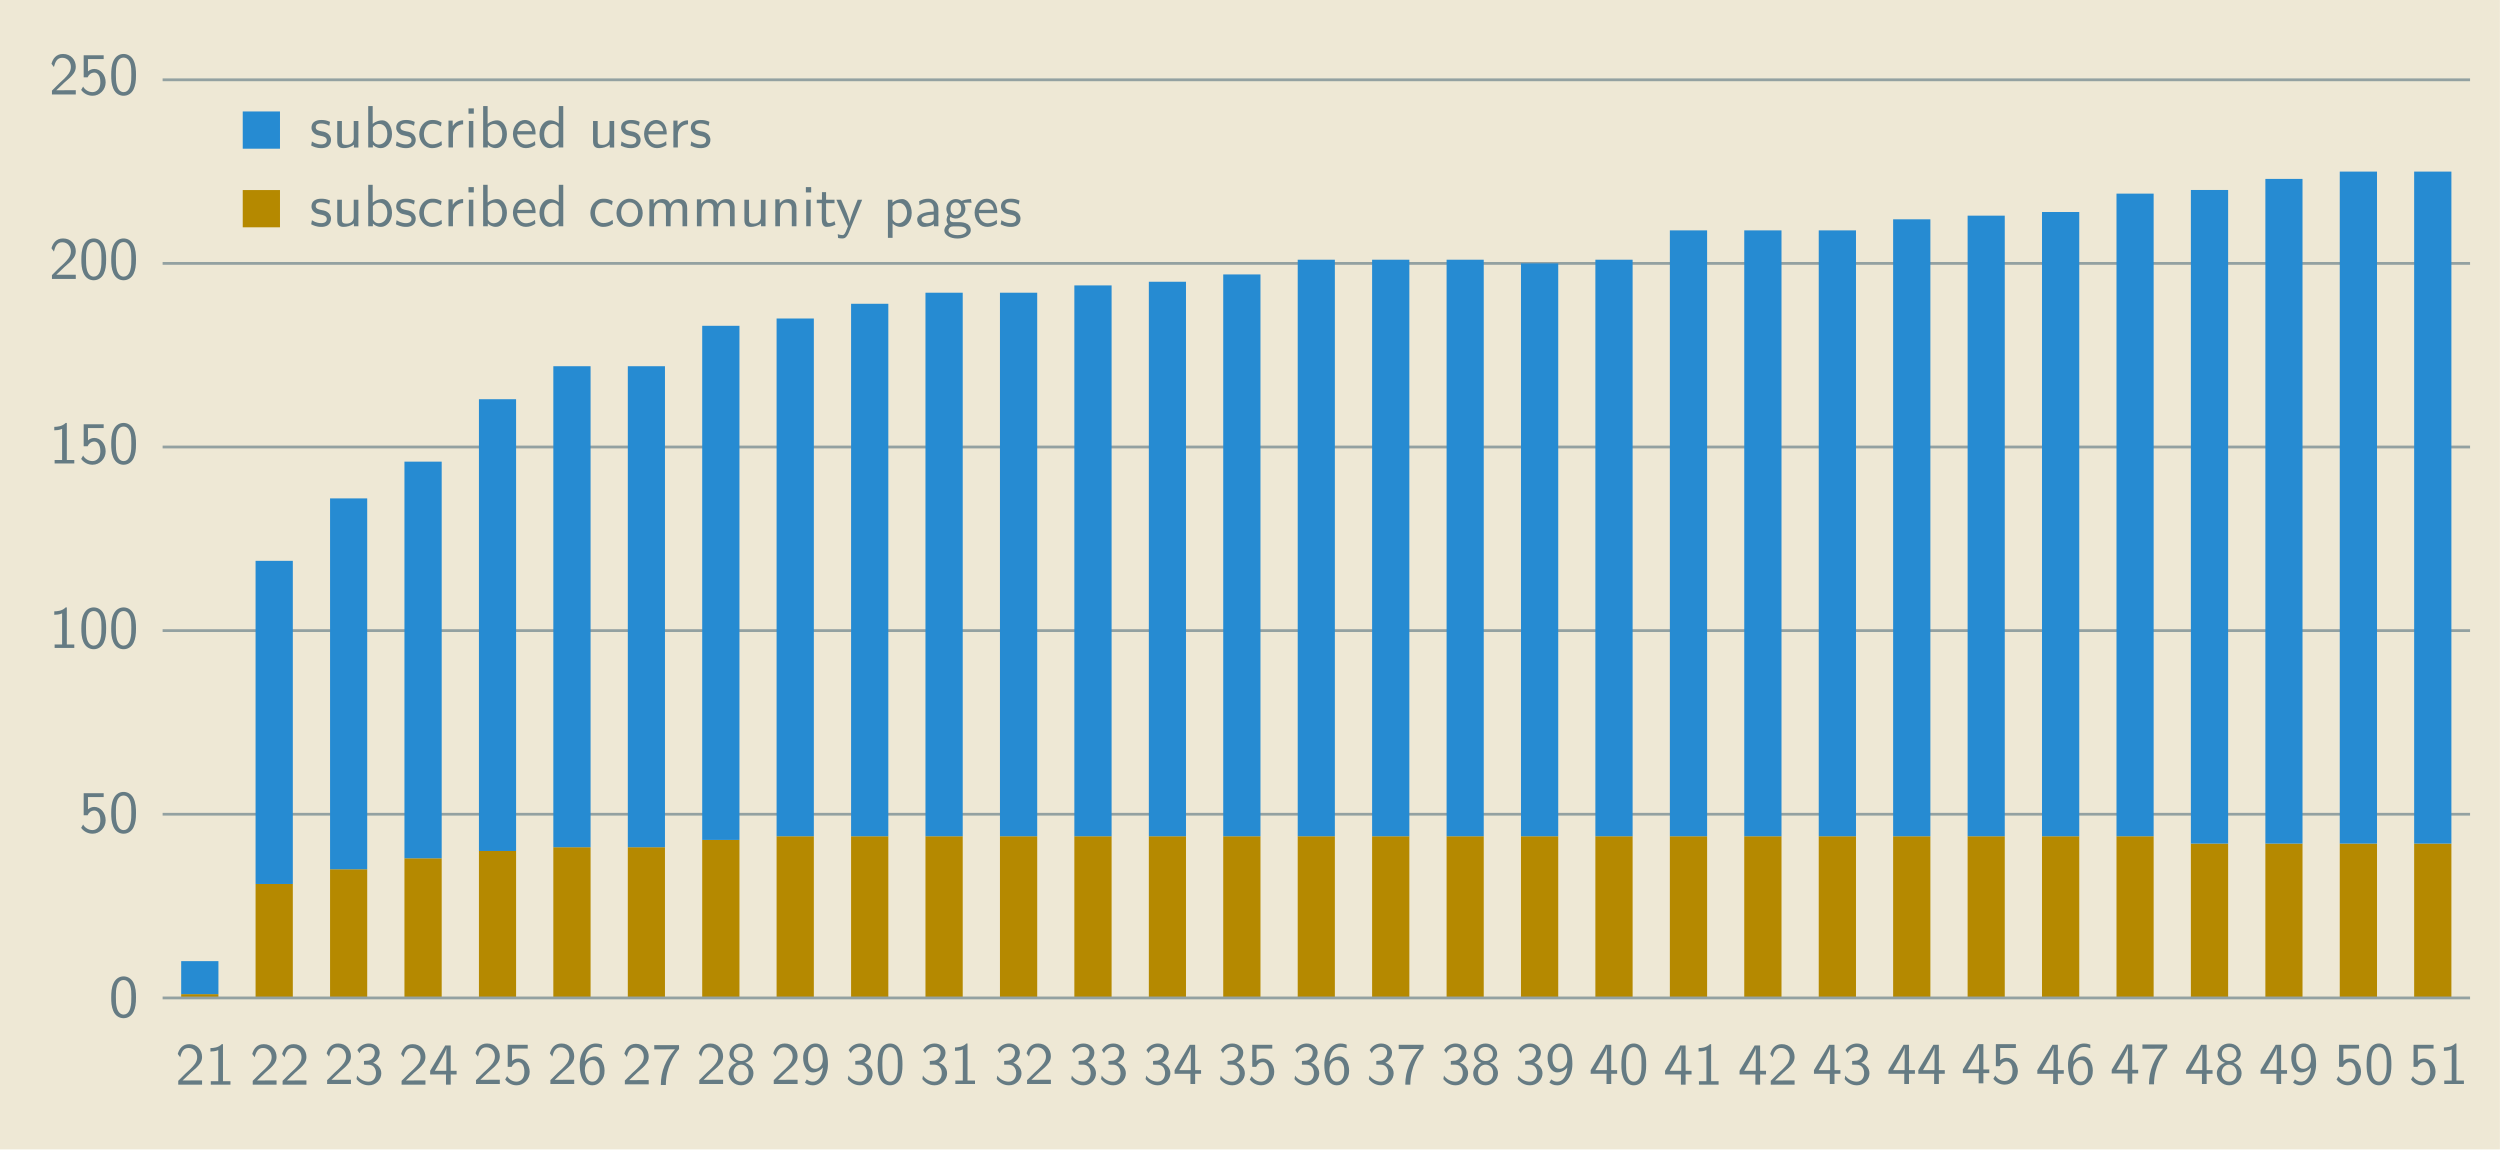 <?xml version="1.0" encoding="UTF-8" standalone="no"?>
<!-- Created with Inkscape (http://www.inkscape.org/) -->

<svg
   xmlns:dc="http://purl.org/dc/elements/1.1/"
   xmlns:cc="http://creativecommons.org/ns#"
   xmlns:rdf="http://www.w3.org/1999/02/22-rdf-syntax-ns#"
   xmlns:svg="http://www.w3.org/2000/svg"
   xmlns="http://www.w3.org/2000/svg"
   xmlns:sodipodi="http://sodipodi.sourceforge.net/DTD/sodipodi-0.dtd"
   xmlns:inkscape="http://www.inkscape.org/namespaces/inkscape"
   width="1673.872"
   height="769.667"
   id="svg5674"
   version="1.1"
   inkscape:version="0.48.4 r9939"
   sodipodi:docname="tech news subscribers.svg">
  <defs
     id="defs5676">
    <clipPath
       id="presentation_clip_path"
       clipPathUnits="userSpaceOnUse">
      <rect
         x="0"
         y="0"
         width="28000"
         height="21000"
         id="rect3995" />
    </clipPath>
  </defs>
  <sodipodi:namedview
     id="base"
     pagecolor="#ffffff"
     bordercolor="#666666"
     borderopacity="1.0"
     inkscape:pageopacity="0.0"
     inkscape:pageshadow="2"
     inkscape:zoom="0.89992582"
     inkscape:cx="921.03197"
     inkscape:cy="427.85293"
     inkscape:document-units="px"
     inkscape:current-layer="id1"
     showgrid="false"
     inkscape:window-width="1885"
     inkscape:window-height="1060"
     inkscape:window-x="33"
     inkscape:window-y="-3"
     inkscape:window-maximized="1"
     fit-margin-top="0"
     fit-margin-left="0"
     fit-margin-right="0"
     fit-margin-bottom="0" />
  <g
     inkscape:label="Calque 1"
     inkscape:groupmode="layer"
     id="layer1"
     transform="translate(628.364,-210.386)">
    <g
       id="id1"
       class="Slide"
       visibility="visible"
       clip-path="url(#presentation_clip_path)"
       style="fill-rule:evenodd;stroke-width:28.222;stroke-linejoin:round;visibility:visible"
       transform="translate(-1523.269,-15349.42)">
      <g
         id="g10243">
        <path
           style="fill:#eee8d5;stroke:none"
           inkscape:connector-curvature="0"
           id="path4183"
           d="m 1731.841,16329.406 -836.936,0 0,-769.6 1673.805,0 0,769.6 -836.87,0 z" />
        <rect
           style="fill:none;stroke:none"
           id="rect4185"
           height="769.666"
           width="1673.872"
           y="15559.807"
           x="894.905" />
        <rect
           style="fill:none;stroke:none"
           id="rect4187"
           height="614.754"
           width="1545.021"
           y="15613.318"
           x="1003.78" />
        <rect
           style="fill:none;stroke:none"
           id="rect4189"
           height="710.135"
           width="1614.142"
           y="15586.992"
           x="934.658" />
        <path
           style="fill:none;stroke:#93a1a1;stroke-width:1.867;stroke-opacity:1"
           inkscape:connector-curvature="0"
           id="path4195"
           d="m 2548.734,16104.975 -1544.954,0" />
        <path
           style="fill:none;stroke:#93a1a1;stroke-width:1.867;stroke-opacity:1"
           inkscape:connector-curvature="0"
           id="path4197"
           d="m 2548.734,15982.011 -1544.954,0" />
        <path
           style="fill:none;stroke:#93a1a1;stroke-width:1.867;stroke-opacity:1"
           inkscape:connector-curvature="0"
           id="path4199"
           d="m 2548.734,15859.113 -1544.954,0" />
        <path
           style="fill:none;stroke:#93a1a1;stroke-width:1.867;stroke-opacity:1"
           inkscape:connector-curvature="0"
           id="path4201"
           d="m 2548.734,15736.149 -1544.954,0" />
        <path
           style="fill:none;stroke:#93a1a1;stroke-width:1.867;stroke-opacity:1"
           inkscape:connector-curvature="0"
           id="path4203"
           d="m 2548.734,15613.251 -1544.954,0" />
        <rect
           style="fill:none;stroke:none"
           id="rect4205"
           height="614.754"
           width="0.066"
           y="15613.252"
           x="1003.78" />
        <path
           style="fill:#b58900;stroke:none"
           inkscape:connector-curvature="0"
           id="path4363"
           d="m 2511.296,16227.939 24.937,0 0,-103.319 -24.937,0 0,103.319 z" />
        <rect
           style="fill:none;stroke:none"
           id="rect4365"
           height="103.451"
           width="25.003"
           y="16124.555"
           x="2511.296" />
        <path
           style="fill:#b58900;stroke:none"
           inkscape:connector-curvature="0"
           id="path4367"
           d="m 2461.489,16227.939 24.937,0 0,-103.319 -24.937,0 0,103.319 z" />
        <rect
           style="fill:none;stroke:none"
           id="rect4369"
           height="103.451"
           width="25.069"
           y="16124.555"
           x="2461.423" />
        <path
           style="fill:#b58900;stroke:none"
           inkscape:connector-curvature="0"
           id="path4371"
           d="m 2411.681,16227.939 24.871,0 0,-103.319 -24.871,0 0,103.319 z" />
        <rect
           style="fill:none;stroke:none"
           id="rect4373"
           height="103.451"
           width="24.937"
           y="16124.555"
           x="2411.681" />
        <path
           style="fill:#b58900;stroke:none"
           inkscape:connector-curvature="0"
           id="path4375"
           d="m 2361.808,16227.939 24.937,0 0,-103.319 -24.937,0 0,103.319 z" />
        <rect
           style="fill:none;stroke:none"
           id="rect4377"
           height="103.451"
           width="25.069"
           y="16124.555"
           x="2361.742" />
        <path
           style="fill:#b58900;stroke:none"
           inkscape:connector-curvature="0"
           id="path4379"
           d="m 2312.001,16227.939 24.871,0 0,-108.214 -24.871,0 0,108.214 z" />
        <rect
           style="fill:none;stroke:none"
           id="rect4381"
           height="108.28"
           width="24.937"
           y="16119.727"
           x="2312.001" />
        <path
           style="fill:#b58900;stroke:none"
           inkscape:connector-curvature="0"
           id="path4383"
           d="m 2262.127,16227.939 24.937,0 0,-108.214 -24.937,0 0,108.214 z" />
        <rect
           style="fill:none;stroke:none"
           id="rect4385"
           height="108.28"
           width="25.069"
           y="16119.727"
           x="2262.061" />
        <path
           style="fill:#b58900;stroke:none"
           inkscape:connector-curvature="0"
           id="path4387"
           d="m 2212.32,16227.939 24.871,0 0,-108.214 -24.871,0 0,108.214 z" />
        <rect
           style="fill:none;stroke:none"
           id="rect4389"
           height="108.28"
           width="24.937"
           y="16119.727"
           x="2212.32" />
        <path
           style="fill:#b58900;stroke:none"
           inkscape:connector-curvature="0"
           id="path4391"
           d="m 2162.446,16227.939 24.937,0 0,-108.214 -24.937,0 0,108.214 z" />
        <rect
           style="fill:none;stroke:none"
           id="rect4393"
           height="108.28"
           width="25.003"
           y="16119.727"
           x="2162.446" />
        <path
           style="fill:#b58900;stroke:none"
           inkscape:connector-curvature="0"
           id="path4395"
           d="m 2112.639,16227.939 24.937,0 0,-108.214 -24.937,0 0,108.214 z" />
        <rect
           style="fill:none;stroke:none"
           id="rect4397"
           height="108.28"
           width="25.003"
           y="16119.727"
           x="2112.639" />
        <path
           style="fill:#b58900;stroke:none"
           inkscape:connector-curvature="0"
           id="path4399"
           d="m 2062.765,16227.939 24.937,0 0,-108.214 -24.937,0 0,108.214 z" />
        <rect
           style="fill:none;stroke:none"
           id="rect4401"
           height="108.28"
           width="25.003"
           y="16119.727"
           x="2062.765" />
        <path
           style="fill:#b58900;stroke:none"
           inkscape:connector-curvature="0"
           id="path4403"
           d="m 2012.958,16227.939 24.937,0 0,-108.214 -24.937,0 0,108.214 z" />
        <rect
           style="fill:none;stroke:none"
           id="rect4405"
           height="108.28"
           width="25.003"
           y="16119.727"
           x="2012.958" />
        <path
           style="fill:#b58900;stroke:none"
           inkscape:connector-curvature="0"
           id="path4407"
           d="m 1963.084,16227.939 24.937,0 0,-108.214 -24.937,0 0,108.214 z" />
        <rect
           style="fill:none;stroke:none"
           id="rect4409"
           height="108.28"
           width="25.003"
           y="16119.727"
           x="1963.084" />
        <path
           style="fill:#b58900;stroke:none"
           inkscape:connector-curvature="0"
           id="path4411"
           d="m 1913.277,16227.939 24.937,0 0,-108.214 -24.937,0 0,108.214 z" />
        <rect
           style="fill:none;stroke:none"
           id="rect4413"
           height="108.28"
           width="25.003"
           y="16119.727"
           x="1913.277" />
        <path
           style="fill:#b58900;stroke:none"
           inkscape:connector-curvature="0"
           id="path4415"
           d="m 1863.47,16227.939 24.871,0 0,-108.214 -24.871,0 0,108.214 z" />
        <rect
           style="fill:none;stroke:none"
           id="rect4417"
           height="108.28"
           width="24.937"
           y="16119.727"
           x="1863.469" />
        <path
           style="fill:#b58900;stroke:none"
           inkscape:connector-curvature="0"
           id="path4419"
           d="m 1813.596,16227.939 24.937,0 0,-108.214 -24.937,0 0,108.214 z" />
        <rect
           style="fill:none;stroke:none"
           id="rect4421"
           height="108.28"
           width="25.003"
           y="16119.727"
           x="1813.596" />
        <path
           style="fill:#b58900;stroke:none"
           inkscape:connector-curvature="0"
           id="path4423"
           d="m 1763.789,16227.939 24.871,0 0,-108.214 -24.871,0 0,108.214 z" />
        <rect
           style="fill:none;stroke:none"
           id="rect4425"
           height="108.28"
           width="24.937"
           y="16119.727"
           x="1763.789" />
        <path
           style="fill:#b58900;stroke:none"
           inkscape:connector-curvature="0"
           id="path4427"
           d="m 1713.915,16227.939 24.937,0 0,-108.214 -24.937,0 0,108.214 z" />
        <rect
           style="fill:none;stroke:none"
           id="rect4429"
           height="108.28"
           width="25.003"
           y="16119.727"
           x="1713.915" />
        <path
           style="fill:#b58900;stroke:none"
           inkscape:connector-curvature="0"
           id="path4431"
           d="m 1664.108,16227.939 24.871,0 0,-108.214 -24.871,0 0,108.214 z" />
        <rect
           style="fill:none;stroke:none"
           id="rect4433"
           height="108.28"
           width="24.937"
           y="16119.727"
           x="1664.108" />
        <path
           style="fill:#b58900;stroke:none"
           inkscape:connector-curvature="0"
           id="path4435"
           d="m 1614.234,16227.939 24.937,0 0,-108.214 -24.937,0 0,108.214 z" />
        <rect
           style="fill:none;stroke:none"
           id="rect4437"
           height="108.28"
           width="25.069"
           y="16119.727"
           x="1614.168" />
        <path
           style="fill:#b58900;stroke:none"
           inkscape:connector-curvature="0"
           id="path4439"
           d="m 1564.427,16227.939 24.937,0 0,-108.214 -24.937,0 0,108.214 z" />
        <rect
           style="fill:none;stroke:none"
           id="rect4441"
           height="108.28"
           width="25.069"
           y="16119.727"
           x="1564.361" />
        <path
           style="fill:#b58900;stroke:none"
           inkscape:connector-curvature="0"
           id="path4443"
           d="m 1514.553,16227.939 24.937,0 0,-108.214 -24.937,0 0,108.214 z" />
        <rect
           style="fill:none;stroke:none"
           id="rect4445"
           height="108.28"
           width="25.069"
           y="16119.727"
           x="1514.487" />
        <path
           style="fill:#b58900;stroke:none"
           inkscape:connector-curvature="0"
           id="path4447"
           d="m 1464.746,16227.939 24.937,0 0,-108.214 -24.937,0 0,108.214 z" />
        <rect
           style="fill:none;stroke:none"
           id="rect4449"
           height="108.28"
           width="25.069"
           y="16119.727"
           x="1464.68" />
        <path
           style="fill:#b58900;stroke:none"
           inkscape:connector-curvature="0"
           id="path4451"
           d="m 1414.873,16227.939 24.937,0 0,-108.214 -24.937,0 0,108.214 z" />
        <rect
           style="fill:none;stroke:none"
           id="rect4453"
           height="108.28"
           width="25.069"
           y="16119.727"
           x="1414.806" />
        <path
           style="fill:#b58900;stroke:none"
           inkscape:connector-curvature="0"
           id="path4455"
           d="m 1365.065,16227.939 24.937,0 0,-105.766 -24.937,0 0,105.766 z" />
        <rect
           style="fill:none;stroke:none"
           id="rect4457"
           height="105.832"
           width="25.003"
           y="16122.174"
           x="1365.065" />
        <path
           style="fill:#b58900;stroke:none"
           inkscape:connector-curvature="0"
           id="path4459"
           d="m 1315.258,16227.939 24.871,0 0,-100.871 -24.871,0 0,100.871 z" />
        <rect
           style="fill:none;stroke:none"
           id="rect4461"
           height="100.938"
           width="24.937"
           y="16127.068"
           x="1315.258" />
        <path
           style="fill:#b58900;stroke:none"
           inkscape:connector-curvature="0"
           id="path4463"
           d="m 1265.384,16227.939 24.937,0 0,-100.871 -24.937,0 0,100.871 z" />
        <rect
           style="fill:none;stroke:none"
           id="rect4465"
           height="100.938"
           width="25.003"
           y="16127.068"
           x="1265.384" />
        <path
           style="fill:#b58900;stroke:none"
           inkscape:connector-curvature="0"
           id="path4467"
           d="m 1215.577,16227.939 24.871,0 0,-98.358 -24.871,0 0,98.358 z" />
        <rect
           style="fill:none;stroke:none"
           id="rect4469"
           height="98.424"
           width="24.937"
           y="16129.582"
           x="1215.577" />
        <path
           style="fill:#b58900;stroke:none"
           inkscape:connector-curvature="0"
           id="path4471"
           d="m 1165.703,16227.939 24.937,0 0,-93.463 -24.937,0 0,93.463 z" />
        <rect
           style="fill:none;stroke:none"
           id="rect4473"
           height="93.529"
           width="25.003"
           y="16134.477"
           x="1165.703" />
        <path
           style="fill:#b58900;stroke:none"
           inkscape:connector-curvature="0"
           id="path4475"
           d="m 1115.896,16227.939 24.871,0 0,-86.121 -24.871,0 0,86.121 z" />
        <rect
           style="fill:none;stroke:none"
           id="rect4477"
           height="86.187"
           width="24.937"
           y="16141.818"
           x="1115.896" />
        <path
           style="fill:#b58900;stroke:none"
           inkscape:connector-curvature="0"
           id="path4479"
           d="m 1066.023,16227.939 24.937,0 0,-76.265 -24.937,0 0,76.265 z" />
        <rect
           style="fill:none;stroke:none"
           id="rect4481"
           height="76.398"
           width="25.003"
           y="16151.608"
           x="1066.023" />
        <path
           style="fill:#b58900;stroke:none"
           inkscape:connector-curvature="0"
           id="path4483"
           d="m 1016.215,16227.939 24.937,0 0,-2.513 -24.937,0 0,2.513 z" />
        <rect
           style="fill:none;stroke:none"
           id="rect4485"
           height="2.58"
           width="25.069"
           y="16225.426"
           x="1016.149" />
        <path
           style="fill:#268bd2;stroke:none"
           inkscape:connector-curvature="0"
           id="path4487"
           d="m 2511.296,16124.62 24.937,0 0,-449.92 -24.937,0 0,449.92 z" />
        <rect
           style="fill:none;stroke:none"
           id="rect4489"
           height="450.052"
           width="25.003"
           y="15674.635"
           x="2511.296" />
        <path
           style="fill:#268bd2;stroke:none"
           inkscape:connector-curvature="0"
           id="path4491"
           d="m 2461.489,16124.62 24.937,0 0,-449.92 -24.937,0 0,449.92 z" />
        <rect
           style="fill:none;stroke:none"
           id="rect4493"
           height="450.052"
           width="25.069"
           y="15674.635"
           x="2461.423" />
        <path
           style="fill:#268bd2;stroke:none"
           inkscape:connector-curvature="0"
           id="path4495"
           d="m 2411.681,16124.62 24.871,0 0,-445.025 -24.871,0 0,445.025 z" />
        <rect
           style="fill:none;stroke:none"
           id="rect4497"
           height="445.091"
           width="24.937"
           y="15679.596"
           x="2411.681" />
        <path
           style="fill:#268bd2;stroke:none"
           inkscape:connector-curvature="0"
           id="path4499"
           d="m 2361.808,16124.62 24.937,0 0,-437.617 -24.937,0 0,437.617 z" />
        <rect
           style="fill:none;stroke:none"
           id="rect4501"
           height="437.683"
           width="25.069"
           y="15687.004"
           x="2361.742" />
        <path
           style="fill:#268bd2;stroke:none"
           inkscape:connector-curvature="0"
           id="path4503"
           d="m 2312.001,16119.725 24.871,0 0,-430.274 -24.871,0 0,430.274 z" />
        <rect
           style="fill:none;stroke:none"
           id="rect4505"
           height="430.341"
           width="24.937"
           y="15689.451"
           x="2312.001" />
        <path
           style="fill:#268bd2;stroke:none"
           inkscape:connector-curvature="0"
           id="path4507"
           d="m 2262.127,16119.725 24.937,0 0,-417.971 -24.937,0 0,417.971 z" />
        <rect
           style="fill:none;stroke:none"
           id="rect4509"
           height="418.038"
           width="25.069"
           y="15701.754"
           x="2262.061" />
        <path
           style="fill:#268bd2;stroke:none"
           inkscape:connector-curvature="0"
           id="path4511"
           d="m 2212.32,16119.725 24.871,0 0,-415.524 -24.871,0 0,415.524 z" />
        <rect
           style="fill:none;stroke:none"
           id="rect4513"
           height="415.591"
           width="24.937"
           y="15704.201"
           x="2212.32" />
        <path
           style="fill:#268bd2;stroke:none"
           inkscape:connector-curvature="0"
           id="path4515"
           d="m 2162.446,16119.725 24.937,0 0,-413.077 -24.937,0 0,413.077 z" />
        <rect
           style="fill:none;stroke:none"
           id="rect4517"
           height="413.143"
           width="25.003"
           y="15706.649"
           x="2162.446" />
        <path
           style="fill:#268bd2;stroke:none"
           inkscape:connector-curvature="0"
           id="path4519"
           d="m 2112.639,16119.725 24.937,0 0,-405.668 -24.937,0 0,405.668 z" />
        <rect
           style="fill:none;stroke:none"
           id="rect4521"
           height="405.735"
           width="25.003"
           y="15714.058"
           x="2112.639" />
        <path
           style="fill:#268bd2;stroke:none"
           inkscape:connector-curvature="0"
           id="path4523"
           d="m 2062.765,16119.725 24.937,0 0,-405.668 -24.937,0 0,405.668 z" />
        <rect
           style="fill:none;stroke:none"
           id="rect4525"
           height="405.735"
           width="25.003"
           y="15714.058"
           x="2062.765" />
        <path
           style="fill:#268bd2;stroke:none"
           inkscape:connector-curvature="0"
           id="path4527"
           d="m 2012.958,16119.725 24.937,0 0,-405.668 -24.937,0 0,405.668 z" />
        <rect
           style="fill:none;stroke:none"
           id="rect4529"
           height="405.735"
           width="25.003"
           y="15714.058"
           x="2012.958" />
        <path
           style="fill:#268bd2;stroke:none"
           inkscape:connector-curvature="0"
           id="path4531"
           d="m 1963.084,16119.725 24.937,0 0,-386.023 -24.937,0 0,386.023 z" />
        <rect
           style="fill:none;stroke:none"
           id="rect4533"
           height="386.09"
           width="25.003"
           y="15733.701"
           x="1963.084" />
        <path
           style="fill:#268bd2;stroke:none"
           inkscape:connector-curvature="0"
           id="path4535"
           d="m 1913.277,16119.725 24.937,0 0,-383.576 -24.937,0 0,383.576 z" />
        <rect
           style="fill:none;stroke:none"
           id="rect4537"
           height="383.642"
           width="25.003"
           y="15736.149"
           x="1913.277" />
        <path
           style="fill:#268bd2;stroke:none"
           inkscape:connector-curvature="0"
           id="path4539"
           d="m 1863.47,16119.725 24.871,0 0,-386.023 -24.871,0 0,386.023 z" />
        <rect
           style="fill:none;stroke:none"
           id="rect4541"
           height="386.09"
           width="24.937"
           y="15733.701"
           x="1863.469" />
        <path
           style="fill:#268bd2;stroke:none"
           inkscape:connector-curvature="0"
           id="path4543"
           d="m 1813.596,16119.725 24.937,0 0,-386.023 -24.937,0 0,386.023 z" />
        <rect
           style="fill:none;stroke:none"
           id="rect4545"
           height="386.09"
           width="25.003"
           y="15733.701"
           x="1813.596" />
        <path
           style="fill:#268bd2;stroke:none"
           inkscape:connector-curvature="0"
           id="path4547"
           d="m 1763.789,16119.725 24.871,0 0,-386.023 -24.871,0 0,386.023 z" />
        <rect
           style="fill:none;stroke:none"
           id="rect4549"
           height="386.09"
           width="24.937"
           y="15733.701"
           x="1763.789" />
        <path
           style="fill:#268bd2;stroke:none"
           inkscape:connector-curvature="0"
           id="path4551"
           d="m 1713.915,16119.725 24.937,0 0,-376.168 -24.937,0 0,376.168 z" />
        <rect
           style="fill:none;stroke:none"
           id="rect4553"
           height="376.234"
           width="25.003"
           y="15743.558"
           x="1713.915" />
        <path
           style="fill:#268bd2;stroke:none"
           inkscape:connector-curvature="0"
           id="path4555"
           d="m 1664.108,16119.725 24.871,0 0,-371.273 -24.871,0 0,371.273 z" />
        <rect
           style="fill:none;stroke:none"
           id="rect4557"
           height="371.339"
           width="24.937"
           y="15748.453"
           x="1664.108" />
        <path
           style="fill:#268bd2;stroke:none"
           inkscape:connector-curvature="0"
           id="path4559"
           d="m 1614.234,16119.725 24.937,0 0,-368.825 -24.937,0 0,368.825 z" />
        <rect
           style="fill:none;stroke:none"
           id="rect4561"
           height="368.892"
           width="25.069"
           y="15750.9"
           x="1614.168" />
        <path
           style="fill:#268bd2;stroke:none"
           inkscape:connector-curvature="0"
           id="path4563"
           d="m 1564.427,16119.725 24.937,0 0,-363.931 -24.937,0 0,363.931 z" />
        <rect
           style="fill:none;stroke:none"
           id="rect4565"
           height="363.997"
           width="25.069"
           y="15755.795"
           x="1564.361" />
        <path
           style="fill:#268bd2;stroke:none"
           inkscape:connector-curvature="0"
           id="path4567"
           d="m 1514.553,16119.725 24.937,0 0,-363.931 -24.937,0 0,363.931 z" />
        <rect
           style="fill:none;stroke:none"
           id="rect4569"
           height="363.997"
           width="25.069"
           y="15755.795"
           x="1514.487" />
        <path
           style="fill:#268bd2;stroke:none"
           inkscape:connector-curvature="0"
           id="path4571"
           d="m 1464.746,16119.725 24.937,0 0,-356.522 -24.937,0 0,356.522 z" />
        <rect
           style="fill:none;stroke:none"
           id="rect4573"
           height="356.589"
           width="25.069"
           y="15763.203"
           x="1464.68" />
        <path
           style="fill:#268bd2;stroke:none"
           inkscape:connector-curvature="0"
           id="path4575"
           d="m 1414.873,16119.725 24.937,0 0,-346.667 -24.937,0 0,346.667 z" />
        <rect
           style="fill:none;stroke:none"
           id="rect4577"
           height="346.733"
           width="25.069"
           y="15773.059"
           x="1414.806" />
        <path
           style="fill:#268bd2;stroke:none"
           inkscape:connector-curvature="0"
           id="path4579"
           d="m 1365.065,16122.173 24.937,0 0,-344.22 -24.937,0 0,344.22 z" />
        <rect
           style="fill:none;stroke:none"
           id="rect4581"
           height="344.286"
           width="25.003"
           y="15777.954"
           x="1365.065" />
        <path
           style="fill:#268bd2;stroke:none"
           inkscape:connector-curvature="0"
           id="path4583"
           d="m 1315.258,16127.068 24.871,0 0,-322.062 -24.871,0 0,322.062 z" />
        <rect
           style="fill:none;stroke:none"
           id="rect4585"
           height="322.127"
           width="24.937"
           y="15805.007"
           x="1315.258" />
        <path
           style="fill:#268bd2;stroke:none"
           inkscape:connector-curvature="0"
           id="path4587"
           d="m 1265.384,16127.068 24.937,0 0,-322.062 -24.937,0 0,322.062 z" />
        <rect
           style="fill:none;stroke:none"
           id="rect4589"
           height="322.127"
           width="25.003"
           y="15805.007"
           x="1265.384" />
        <path
           style="fill:#268bd2;stroke:none"
           inkscape:connector-curvature="0"
           id="path4591"
           d="m 1215.577,16129.581 24.871,0 0,-302.482 -24.871,0 0,302.482 z" />
        <rect
           style="fill:none;stroke:none"
           id="rect4593"
           height="302.548"
           width="24.937"
           y="15827.1"
           x="1215.577" />
        <path
           style="fill:#268bd2;stroke:none"
           inkscape:connector-curvature="0"
           id="path4595"
           d="m 1165.703,16134.476 24.937,0 0,-265.573 -24.937,0 0,265.573 z" />
        <rect
           style="fill:none;stroke:none"
           id="rect4597"
           height="265.639"
           width="25.003"
           y="15868.903"
           x="1165.703" />
        <path
           style="fill:#268bd2;stroke:none"
           inkscape:connector-curvature="0"
           id="path4599"
           d="m 1115.896,16141.818 24.871,0 0,-248.309 -24.871,0 0,248.309 z" />
        <rect
           style="fill:none;stroke:none"
           id="rect4601"
           height="248.442"
           width="24.937"
           y="15893.443"
           x="1115.896" />
        <path
           style="fill:#268bd2;stroke:none"
           inkscape:connector-curvature="0"
           id="path4603"
           d="m 1066.023,16151.674 24.937,0 0,-216.362 -24.937,0 0,216.362 z" />
        <rect
           style="fill:none;stroke:none"
           id="rect4605"
           height="216.493"
           width="25.003"
           y="15935.247"
           x="1066.023" />
        <path
           style="fill:#268bd2;stroke:none"
           inkscape:connector-curvature="0"
           id="path4607"
           d="m 1016.215,16225.426 24.937,0 0,-22.093 -24.937,0 0,22.093 z" />
        <rect
           style="fill:none;stroke:none"
           id="rect4609"
           height="22.159"
           width="25.069"
           y="16203.334"
           x="1016.149" />
        <g
           id="text6939"
           style="font-size:40px;font-style:normal;font-variant:normal;font-weight:normal;font-stretch:normal;line-height:125%;letter-spacing:0px;word-spacing:0px;fill:#657b83;fill-opacity:1;stroke:none;font-family:Latin Modern Sans;-inkscape-font-specification:Latin Modern Sans">
          <path
             id="path10237"
             style=""
             d="m 945.647,15623.052 0,-2.84 -7.28,0 c -0.48,0 -0.96,0.04 -1.44,0.04 l -4.36,0 c 1.28,-1.12 4.32,-4.12 5.56,-5.28 0.76,-0.72 2.8,-2.4 3.56,-3.12 1.8,-1.8 3.96,-3.92 3.96,-7.32 0,-4.6 -3.24,-8.6 -8.52,-8.6 -4.56,0 -6.8,3.12 -7.76,6.56 0.48,0.68 0.68,0.92 0.76,1.04 0.08,0.08 0.48,0.6 0.88,1.16 0.8,-3.08 1.92,-6.2 5.56,-6.2 3.76,0 5.8,3 5.8,6.12 0,3.4 -2.28,5.68 -4.64,8.08 l -3.08,2.84 -4.96,4.96 0,2.56 15.96,0" />
          <path
             id="path10239"
             style=""
             d="m 965.647,15614.932 c 0,-5 -3.44,-8.96 -7.56,-8.96 -1.6,0 -3.12,0.6 -4.28,1.64 l 0,-8.24 10.52,0 0,-2.56 -13.4,0 0,14.76 2.64,0 c 0.68,-1.6 2.16,-3.16 4.48,-3.16 1.88,0 4.04,1.64 4.04,6.44 0,6.64 -4.88,6.64 -5.24,6.64 -2.68,0 -5.12,-1.56 -6.28,-3.72 l -1.32,2.24 c 1.64,2.28 4.4,3.92 7.64,3.92 4.76,0 8.76,-3.96 8.76,-9" />
          <path
             id="path10241"
             style=""
             d="m 985.967,15610.012 c 0,-3.16 -0.16,-6.88 -1.84,-10.12 -1.64,-3 -4.4,-3.96 -6.44,-3.96 -2.36,0 -5.16,1.08 -6.8,4.64 -1.32,2.92 -1.52,6.24 -1.52,9.44 0,3.16 0.16,6.08 1.36,9 1.6,3.84 4.64,4.92 6.92,4.92 2.92,0 5.44,-1.64 6.72,-4.4 1.2,-2.6 1.6,-5.24 1.6,-9.52 m -3.12,-0.48 c 0,2.64 0,5.16 -0.72,7.68 -1.04,3.64 -3.16,4.28 -4.44,4.28 -2.08,0 -3.72,-1.52 -4.52,-4.4 -0.64,-2.28 -0.68,-4.44 -0.68,-7.56 0,-2.52 0,-4.92 0.68,-7.12 0.24,-0.76 1.24,-4.04 4.48,-4.04 3.12,0 4.16,3.04 4.44,3.76 0.76,2.24 0.76,4.92 0.76,7.4" />
        </g>
        <g
           id="text6939-6"
           style="font-size:40px;font-style:normal;font-variant:normal;font-weight:normal;font-stretch:normal;line-height:125%;letter-spacing:0px;word-spacing:0px;fill:#657b83;fill-opacity:1;stroke:none;visibility:visible;font-family:Latin Modern Sans;-inkscape-font-specification:Latin Modern Sans">
          <path
             id="path10230"
             style=""
             d="m 945.647,15746.574 0,-2.84 -7.28,0 c -0.48,0 -0.96,0.04 -1.44,0.04 l -4.36,0 c 1.28,-1.12 4.32,-4.12 5.56,-5.28 0.76,-0.72 2.8,-2.4 3.56,-3.12 1.8,-1.8 3.96,-3.92 3.96,-7.32 0,-4.6 -3.24,-8.6 -8.52,-8.6 -4.56,0 -6.8,3.12 -7.76,6.56 0.48,0.68 0.68,0.92 0.76,1.04 0.08,0.08 0.48,0.6 0.88,1.16 0.8,-3.08 1.92,-6.2 5.56,-6.2 3.76,0 5.8,3 5.8,6.12 0,3.4 -2.28,5.68 -4.64,8.08 l -3.08,2.84 -4.96,4.96 0,2.56 15.96,0" />
          <path
             id="path10232"
             style=""
             d="m 965.967,15733.534 c 0,-3.16 -0.16,-6.88 -1.84,-10.12 -1.64,-3 -4.4,-3.96 -6.44,-3.96 -2.36,0 -5.16,1.08 -6.8,4.64 -1.32,2.92 -1.52,6.24 -1.52,9.44 0,3.16 0.16,6.08 1.36,9 1.6,3.84 4.64,4.92 6.92,4.92 2.92,0 5.44,-1.64 6.72,-4.4 1.2,-2.6 1.6,-5.24 1.6,-9.52 m -3.12,-0.48 c 0,2.64 0,5.16 -0.72,7.68 -1.04,3.64 -3.16,4.28 -4.44,4.28 -2.08,0 -3.72,-1.52 -4.52,-4.4 -0.64,-2.28 -0.68,-4.44 -0.68,-7.56 0,-2.52 0,-4.92 0.68,-7.12 0.24,-0.76 1.24,-4.04 4.48,-4.04 3.12,0 4.16,3.04 4.44,3.76 0.76,2.24 0.76,4.92 0.76,7.4" />
          <path
             id="path10234"
             style=""
             d="m 985.967,15733.534 c 0,-3.16 -0.16,-6.88 -1.84,-10.12 -1.64,-3 -4.4,-3.96 -6.44,-3.96 -2.36,0 -5.16,1.08 -6.8,4.64 -1.32,2.92 -1.52,6.24 -1.52,9.44 0,3.16 0.16,6.08 1.36,9 1.6,3.84 4.64,4.92 6.92,4.92 2.92,0 5.44,-1.64 6.72,-4.4 1.2,-2.6 1.6,-5.24 1.6,-9.52 m -3.12,-0.48 c 0,2.64 0,5.16 -0.72,7.68 -1.04,3.64 -3.16,4.28 -4.44,4.28 -2.08,0 -3.72,-1.52 -4.52,-4.4 -0.64,-2.28 -0.68,-4.44 -0.68,-7.56 0,-2.52 0,-4.92 0.68,-7.12 0.24,-0.76 1.24,-4.04 4.48,-4.04 3.12,0 4.16,3.04 4.44,3.76 0.76,2.24 0.76,4.92 0.76,7.4" />
        </g>
        <g
           id="text6939-9"
           style="font-size:40px;font-style:normal;font-variant:normal;font-weight:normal;font-stretch:normal;line-height:125%;letter-spacing:0px;word-spacing:0px;fill:#657b83;fill-opacity:1;stroke:none;visibility:visible;font-family:Latin Modern Sans;-inkscape-font-specification:Latin Modern Sans">
          <path
             id="path10223"
             style=""
             d="m 944.647,15870.097 0,-2.32 -5,0 0,-24.8 -0.8,0 c -2.36,2.44 -5.68,2.56 -7.6,2.64 l 0,2.32 c 1.32,-0.04 3.24,-0.12 5.24,-0.96 l 0,20.8 -5,0 0,2.32 13.16,0" />
          <path
             id="path10225"
             style=""
             d="m 965.647,15861.977 c 0,-5 -3.44,-8.96 -7.56,-8.96 -1.6,0 -3.12,0.6 -4.28,1.64 l 0,-8.24 10.52,0 0,-2.56 -13.4,0 0,14.76 2.64,0 c 0.68,-1.6 2.16,-3.16 4.48,-3.16 1.88,0 4.04,1.64 4.04,6.44 0,6.64 -4.88,6.64 -5.24,6.64 -2.68,0 -5.12,-1.56 -6.28,-3.72 l -1.32,2.24 c 1.64,2.28 4.4,3.92 7.64,3.92 4.76,0 8.76,-3.96 8.76,-9" />
          <path
             id="path10227"
             style=""
             d="m 985.967,15857.057 c 0,-3.16 -0.16,-6.88 -1.84,-10.12 -1.64,-3 -4.4,-3.96 -6.44,-3.96 -2.36,0 -5.16,1.08 -6.8,4.64 -1.32,2.92 -1.52,6.24 -1.52,9.44 0,3.16 0.16,6.08 1.36,9 1.6,3.84 4.64,4.92 6.92,4.92 2.92,0 5.44,-1.64 6.72,-4.4 1.2,-2.6 1.6,-5.24 1.6,-9.52 m -3.12,-0.48 c 0,2.64 0,5.16 -0.72,7.68 -1.04,3.64 -3.16,4.28 -4.44,4.28 -2.08,0 -3.72,-1.52 -4.52,-4.4 -0.64,-2.28 -0.68,-4.44 -0.68,-7.56 0,-2.52 0,-4.92 0.68,-7.12 0.24,-0.76 1.24,-4.04 4.48,-4.04 3.12,0 4.16,3.04 4.44,3.76 0.76,2.24 0.76,4.92 0.76,7.4" />
        </g>
        <g
           id="text6939-5"
           style="font-size:40px;font-style:normal;font-variant:normal;font-weight:normal;font-stretch:normal;line-height:125%;letter-spacing:0px;word-spacing:0px;fill:#657b83;fill-opacity:1;stroke:none;visibility:visible;font-family:Latin Modern Sans;-inkscape-font-specification:Latin Modern Sans">
          <path
             id="path10216"
             style=""
             d="m 944.647,15993.62 0,-2.32 -5,0 0,-24.8 -0.8,0 c -2.36,2.44 -5.68,2.56 -7.6,2.64 l 0,2.32 c 1.32,-0.04 3.24,-0.12 5.24,-0.96 l 0,20.8 -5,0 0,2.32 13.16,0" />
          <path
             id="path10218"
             style=""
             d="m 965.967,15980.58 c 0,-3.16 -0.16,-6.88 -1.84,-10.12 -1.64,-3 -4.4,-3.96 -6.44,-3.96 -2.36,0 -5.16,1.08 -6.8,4.64 -1.32,2.92 -1.52,6.24 -1.52,9.44 0,3.16 0.16,6.08 1.36,9 1.6,3.84 4.64,4.92 6.92,4.92 2.92,0 5.44,-1.64 6.72,-4.4 1.2,-2.6 1.6,-5.24 1.6,-9.52 m -3.12,-0.48 c 0,2.64 0,5.16 -0.72,7.68 -1.04,3.64 -3.16,4.28 -4.44,4.28 -2.08,0 -3.72,-1.52 -4.52,-4.4 -0.64,-2.28 -0.68,-4.44 -0.68,-7.56 0,-2.52 0,-4.92 0.68,-7.12 0.24,-0.76 1.24,-4.04 4.48,-4.04 3.12,0 4.16,3.04 4.44,3.76 0.76,2.24 0.76,4.92 0.76,7.4" />
          <path
             id="path10220"
             style=""
             d="m 985.967,15980.58 c 0,-3.16 -0.16,-6.88 -1.84,-10.12 -1.64,-3 -4.4,-3.96 -6.44,-3.96 -2.36,0 -5.16,1.08 -6.8,4.64 -1.32,2.92 -1.52,6.24 -1.52,9.44 0,3.16 0.16,6.08 1.36,9 1.6,3.84 4.64,4.92 6.92,4.92 2.92,0 5.44,-1.64 6.72,-4.4 1.2,-2.6 1.6,-5.24 1.6,-9.52 m -3.12,-0.48 c 0,2.64 0,5.16 -0.72,7.68 -1.04,3.64 -3.16,4.28 -4.44,4.28 -2.08,0 -3.72,-1.52 -4.52,-4.4 -0.64,-2.28 -0.68,-4.44 -0.68,-7.56 0,-2.52 0,-4.92 0.68,-7.12 0.24,-0.76 1.24,-4.04 4.48,-4.04 3.12,0 4.16,3.04 4.44,3.76 0.76,2.24 0.76,4.92 0.76,7.4" />
        </g>
        <g
           id="text6939-0"
           style="font-size:40px;font-style:normal;font-variant:normal;font-weight:normal;font-stretch:normal;line-height:125%;letter-spacing:0px;word-spacing:0px;fill:#657b83;fill-opacity:1;stroke:none;visibility:visible;font-family:Latin Modern Sans;-inkscape-font-specification:Latin Modern Sans">
          <path
             id="path10211"
             style=""
             d="m 965.647,16109.023 c 0,-5 -3.44,-8.96 -7.56,-8.96 -1.6,0 -3.12,0.6 -4.28,1.64 l 0,-8.24 10.52,0 0,-2.56 -13.4,0 0,14.76 2.64,0 c 0.68,-1.6 2.16,-3.16 4.48,-3.16 1.88,0 4.04,1.64 4.04,6.44 0,6.64 -4.88,6.64 -5.24,6.64 -2.68,0 -5.12,-1.56 -6.28,-3.72 l -1.32,2.24 c 1.64,2.28 4.4,3.92 7.64,3.92 4.76,0 8.76,-3.96 8.76,-9" />
          <path
             id="path10213"
             style=""
             d="m 985.967,16104.103 c 0,-3.16 -0.16,-6.88 -1.84,-10.12 -1.64,-3 -4.4,-3.96 -6.44,-3.96 -2.36,0 -5.16,1.08 -6.8,4.64 -1.32,2.92 -1.52,6.24 -1.52,9.44 0,3.16 0.16,6.08 1.36,9 1.6,3.84 4.64,4.92 6.92,4.92 2.92,0 5.44,-1.64 6.72,-4.4 1.2,-2.6 1.6,-5.24 1.6,-9.52 m -3.12,-0.48 c 0,2.64 0,5.16 -0.72,7.68 -1.04,3.64 -3.16,4.28 -4.44,4.28 -2.08,0 -3.72,-1.52 -4.52,-4.4 -0.64,-2.28 -0.68,-4.44 -0.68,-7.56 0,-2.52 0,-4.92 0.68,-7.12 0.24,-0.76 1.24,-4.04 4.48,-4.04 3.12,0 4.16,3.04 4.44,3.76 0.76,2.24 0.76,4.92 0.76,7.4" />
        </g>
        <g
           id="text6939-64"
           style="font-size:40px;font-style:normal;font-variant:normal;font-weight:normal;font-stretch:normal;line-height:125%;letter-spacing:0px;word-spacing:0px;fill:#657b83;fill-opacity:1;stroke:none;visibility:visible;font-family:Latin Modern Sans;-inkscape-font-specification:Latin Modern Sans">
          <path
             id="path10208"
             style=""
             d="m 985.967,16227.625 c 0,-3.16 -0.16,-6.88 -1.84,-10.12 -1.64,-3 -4.4,-3.96 -6.44,-3.96 -2.36,0 -5.16,1.08 -6.8,4.64 -1.32,2.92 -1.52,6.24 -1.52,9.44 0,3.16 0.16,6.08 1.36,9 1.6,3.84 4.64,4.92 6.92,4.92 2.92,0 5.44,-1.64 6.72,-4.4 1.2,-2.6 1.6,-5.24 1.6,-9.52 m -3.12,-0.48 c 0,2.64 0,5.16 -0.72,7.68 -1.04,3.64 -3.16,4.28 -4.44,4.28 -2.08,0 -3.72,-1.52 -4.52,-4.4 -0.64,-2.28 -0.68,-4.44 -0.68,-7.56 0,-2.52 0,-4.92 0.68,-7.12 0.24,-0.76 1.24,-4.04 4.48,-4.04 3.12,0 4.16,3.04 4.44,3.76 0.76,2.24 0.76,4.92 0.76,7.4" />
        </g>
        <g
           id="text7059"
           style="font-size:40px;font-style:normal;font-variant:normal;font-weight:normal;font-stretch:normal;line-height:125%;letter-spacing:0px;word-spacing:0px;fill:#657b83;fill-opacity:1;stroke:none;font-family:Latin Modern Sans;-inkscape-font-specification:Latin Modern Sans">
          <path
             id="path10203"
             style=""
             d="m 1030.2,16286.037 0,-2.84 -7.28,0 c -0.48,0 -0.96,0.04 -1.44,0.04 l -4.36,0 c 1.28,-1.12 4.32,-4.12 5.56,-5.28 0.76,-0.72 2.8,-2.4 3.56,-3.12 1.8,-1.8 3.96,-3.92 3.96,-7.32 0,-4.6 -3.24,-8.6 -8.52,-8.6 -4.56,0 -6.8,3.12 -7.76,6.56 0.48,0.68 0.68,0.92 0.76,1.04 0.08,0.08 0.48,0.6 0.88,1.16 0.8,-3.08 1.92,-6.2 5.56,-6.2 3.76,0 5.8,3 5.8,6.12 0,3.4 -2.28,5.68 -4.64,8.08 l -3.08,2.84 -4.96,4.96 0,2.56 15.96,0" />
          <path
             id="path10205"
             style=""
             d="m 1049.2,16286.037 0,-2.32 -5,0 0,-24.8 -0.8,0 c -2.36,2.44 -5.68,2.56 -7.6,2.64 l 0,2.32 c 1.32,-0.04 3.24,-0.12 5.24,-0.96 l 0,20.8 -5,0 0,2.32 13.16,0" />
        </g>
        <g
           id="text7059-5"
           style="font-size:40px;font-style:normal;font-variant:normal;font-weight:normal;font-stretch:normal;line-height:125%;letter-spacing:0px;word-spacing:0px;fill:#657b83;fill-opacity:1;stroke:none;visibility:visible;font-family:Latin Modern Sans;-inkscape-font-specification:Latin Modern Sans">
          <path
             id="path10198"
             style=""
             d="m 1080.074,16286.037 0,-2.84 -7.28,0 c -0.48,0 -0.96,0.04 -1.44,0.04 l -4.36,0 c 1.28,-1.12 4.32,-4.12 5.56,-5.28 0.76,-0.72 2.8,-2.4 3.56,-3.12 1.8,-1.8 3.96,-3.92 3.96,-7.32 0,-4.6 -3.24,-8.6 -8.52,-8.6 -4.56,0 -6.8,3.12 -7.76,6.56 0.48,0.68 0.68,0.92 0.76,1.04 0.08,0.08 0.48,0.6 0.88,1.16 0.8,-3.08 1.92,-6.2 5.56,-6.2 3.76,0 5.8,3 5.8,6.12 0,3.4 -2.28,5.68 -4.64,8.08 l -3.08,2.84 -4.96,4.96 0,2.56 15.96,0" />
          <path
             id="path10200"
             style=""
             d="m 1100.074,16286.037 0,-2.84 -7.28,0 c -0.48,0 -0.96,0.04 -1.44,0.04 l -4.36,0 c 1.28,-1.12 4.32,-4.12 5.56,-5.28 0.76,-0.72 2.8,-2.4 3.56,-3.12 1.8,-1.8 3.96,-3.92 3.96,-7.32 0,-4.6 -3.24,-8.6 -8.52,-8.6 -4.56,0 -6.8,3.12 -7.76,6.56 0.48,0.68 0.68,0.92 0.76,1.04 0.08,0.08 0.48,0.6 0.88,1.16 0.8,-3.08 1.92,-6.2 5.56,-6.2 3.76,0 5.8,3 5.8,6.12 0,3.4 -2.28,5.68 -4.64,8.08 l -3.08,2.84 -4.96,4.96 0,2.56 15.96,0" />
        </g>
        <g
           id="text7059-3"
           style="font-size:40px;font-style:normal;font-variant:normal;font-weight:normal;font-stretch:normal;line-height:125%;letter-spacing:0px;word-spacing:0px;fill:#657b83;fill-opacity:1;stroke:none;visibility:visible;font-family:Latin Modern Sans;-inkscape-font-specification:Latin Modern Sans">
          <path
             id="path10193"
             style=""
             d="m 1179.755,16286.037 0,-2.84 -7.28,0 c -0.48,0 -0.96,0.04 -1.44,0.04 l -4.36,0 c 1.28,-1.12 4.32,-4.12 5.56,-5.28 0.76,-0.72 2.8,-2.4 3.56,-3.12 1.8,-1.8 3.96,-3.92 3.96,-7.32 0,-4.6 -3.24,-8.6 -8.52,-8.6 -4.56,0 -6.8,3.12 -7.76,6.56 0.48,0.68 0.68,0.92 0.76,1.04 0.08,0.08 0.48,0.6 0.88,1.16 0.8,-3.08 1.92,-6.2 5.56,-6.2 3.76,0 5.8,3 5.8,6.12 0,3.4 -2.28,5.68 -4.64,8.08 l -3.08,2.84 -4.96,4.96 0,2.56 15.96,0" />
          <path
             id="path10195"
             style=""
             d="m 1200.635,16279.197 0,-2.44 -3.96,0 0,-16.96 -3.64,0 -10.12,16.96 0,2.44 10.6,0 0,6.84 3.16,0 0,-6.84 3.96,0 m -6.88,-2.44 -7.72,0 c 2.08,-3.44 7.68,-12.92 7.72,-15.2 l 0,15.2" />
        </g>
        <g
           id="text7059-6"
           style="font-size:40px;font-style:normal;font-variant:normal;font-weight:normal;font-stretch:normal;line-height:125%;letter-spacing:0px;word-spacing:0px;fill:#657b83;fill-opacity:1;stroke:none;visibility:visible;font-family:Latin Modern Sans;-inkscape-font-specification:Latin Modern Sans">
          <path
             id="path10188"
             style=""
             d="m 1129.881,16285.598 0,-2.84 -7.28,0 c -0.48,0 -0.96,0.04 -1.44,0.04 l -4.36,0 c 1.28,-1.12 4.32,-4.12 5.56,-5.28 0.76,-0.72 2.8,-2.4 3.56,-3.12 1.8,-1.8 3.96,-3.92 3.96,-7.32 0,-4.6 -3.24,-8.6 -8.52,-8.6 -4.56,0 -6.8,3.12 -7.76,6.56 0.48,0.68 0.68,0.92 0.76,1.04 0.08,0.08 0.48,0.6 0.88,1.16 0.8,-3.08 1.92,-6.2 5.56,-6.2 3.76,0 5.8,3 5.8,6.12 0,3.4 -2.28,5.68 -4.64,8.08 l -3.08,2.84 -4.96,4.96 0,2.56 15.96,0" />
          <path
             id="path10190"
             style=""
             d="m 1150.201,16278.398 c 0,-3.64 -2.8,-6.12 -5.52,-6.96 3.04,-1.64 4.44,-4.36 4.44,-6.88 0,-3.44 -3.32,-6.08 -7.28,-6.08 -3.08,0 -6,1.6 -7.68,4.4 l 1.44,2.16 c 1.16,-2.8 3.76,-4.24 6.2,-4.24 2.08,0 4.04,1.2 4.04,3.76 0,2.44 -1.64,4.8 -4.08,5.36 -0.24,0.04 -0.32,0.04 -3.16,0.28 l 0,2.44 2.84,0 c 4.32,0 5.2,3.72 5.2,5.72 0,3.12 -1.84,5.68 -4.92,5.68 -2.76,0 -5.92,-1.4 -7.68,-4.12 l -0.44,2.4 c 2.92,3.76 6.6,4.16 8.2,4.16 4.88,0 8.4,-3.88 8.4,-8.08" />
        </g>
        <g
           id="text7059-1"
           style="font-size:40px;font-style:normal;font-variant:normal;font-weight:normal;font-stretch:normal;line-height:125%;letter-spacing:0px;word-spacing:0px;fill:#657b83;fill-opacity:1;stroke:none;visibility:visible;font-family:Latin Modern Sans;-inkscape-font-specification:Latin Modern Sans">
          <path
             id="path10183"
             style=""
             d="m 1229.562,16285.598 0,-2.84 -7.28,0 c -0.48,0 -0.96,0.04 -1.44,0.04 l -4.36,0 c 1.28,-1.12 4.32,-4.12 5.56,-5.28 0.76,-0.72 2.8,-2.4 3.56,-3.12 1.8,-1.8 3.96,-3.92 3.96,-7.32 0,-4.6 -3.24,-8.6 -8.52,-8.6 -4.56,0 -6.8,3.12 -7.76,6.56 0.48,0.68 0.68,0.92 0.76,1.04 0.08,0.08 0.48,0.6 0.88,1.16 0.8,-3.08 1.92,-6.2 5.56,-6.2 3.76,0 5.8,3 5.8,6.12 0,3.4 -2.28,5.68 -4.64,8.08 l -3.08,2.84 -4.96,4.96 0,2.56 15.96,0" />
          <path
             id="path10185"
             style=""
             d="m 1249.562,16277.478 c 0,-5 -3.44,-8.96 -7.56,-8.96 -1.6,0 -3.12,0.6 -4.28,1.64 l 0,-8.24 10.52,0 0,-2.56 -13.4,0 0,14.76 2.64,0 c 0.68,-1.6 2.16,-3.16 4.48,-3.16 1.88,0 4.04,1.64 4.04,6.44 0,6.64 -4.88,6.64 -5.24,6.64 -2.68,0 -5.12,-1.56 -6.28,-3.72 l -1.32,2.24 c 1.64,2.28 4.4,3.92 7.64,3.92 4.76,0 8.76,-3.96 8.76,-9" />
        </g>
        <g
           id="text7059-0"
           style="font-size:40px;font-style:normal;font-variant:normal;font-weight:normal;font-stretch:normal;line-height:125%;letter-spacing:0px;word-spacing:0px;fill:#657b83;fill-opacity:1;stroke:none;visibility:visible;font-family:Latin Modern Sans;-inkscape-font-specification:Latin Modern Sans">
          <path
             id="path10178"
             style=""
             d="m 1279.37,16285.598 0,-2.84 -7.28,0 c -0.48,0 -0.96,0.04 -1.44,0.04 l -4.36,0 c 1.28,-1.12 4.32,-4.12 5.56,-5.28 0.76,-0.72 2.8,-2.4 3.56,-3.12 1.8,-1.8 3.96,-3.92 3.96,-7.32 0,-4.6 -3.24,-8.6 -8.52,-8.6 -4.56,0 -6.8,3.12 -7.76,6.56 0.48,0.68 0.68,0.92 0.76,1.04 0.08,0.08 0.48,0.6 0.88,1.16 0.8,-3.08 1.92,-6.2 5.56,-6.2 3.76,0 5.8,3 5.8,6.12 0,3.4 -2.28,5.68 -4.64,8.08 l -3.08,2.84 -4.96,4.96 0,2.56 15.96,0" />
          <path
             id="path10180"
             style=""
             d="m 1299.69,16276.718 c 0,-5.12 -2.64,-9.6 -6.48,-9.6 -1.28,0 -4.32,0.32 -6.76,3.32 0.52,-6.44 3.68,-9.64 7.36,-9.64 1.52,0 2.8,0.28 4.2,0.84 l 0,-2.36 c -2.04,-0.8 -3.68,-0.8 -4.24,-0.8 -5.64,0 -10.68,5.64 -10.68,14.24 0,11.32 4.96,13.76 8.36,13.76 2.4,0 4.12,-0.92 5.68,-2.72 1.8,-2.04 2.56,-3.88 2.56,-7.04 m -3.28,0 c 0,1.36 0,3.2 -0.96,4.84 -0.68,1.12 -1.72,2.48 -4,2.48 -4.24,0 -4.84,-5.88 -4.96,-7.2 0,-0.56 0,-0.64 0.04,-1.12 0,-2.96 1.8,-6.16 5.12,-6.16 1.92,0 3.04,1 3.84,2.48 0.84,1.48 0.92,2.88 0.92,4.68" />
        </g>
        <g
           id="text7059-7"
           style="font-size:40px;font-style:normal;font-variant:normal;font-weight:normal;font-stretch:normal;line-height:125%;letter-spacing:0px;word-spacing:0px;fill:#657b83;fill-opacity:1;stroke:none;visibility:visible;font-family:Latin Modern Sans;-inkscape-font-specification:Latin Modern Sans">
          <path
             id="path10173"
             style=""
             d="m 1329.243,16285.818 0,-2.84 -7.28,0 c -0.48,0 -0.96,0.04 -1.44,0.04 l -4.36,0 c 1.28,-1.12 4.32,-4.12 5.56,-5.28 0.76,-0.72 2.8,-2.4 3.56,-3.12 1.8,-1.8 3.96,-3.92 3.96,-7.32 0,-4.6 -3.24,-8.6 -8.52,-8.6 -4.56,0 -6.8,3.12 -7.76,6.56 0.48,0.68 0.68,0.92 0.76,1.04 0.08,0.08 0.48,0.6 0.88,1.16 0.8,-3.08 1.92,-6.2 5.56,-6.2 3.76,0 5.8,3 5.8,6.12 0,3.4 -2.28,5.68 -4.64,8.08 l -3.08,2.84 -4.96,4.96 0,2.56 15.96,0" />
          <path
             id="path10175"
             style=""
             d="m 1349.563,16262.178 0,-2.6 -16.6,0 0,2.84 7.6,0 c 0.48,0 0.96,-0.04 1.44,-0.04 l 4.84,0 c -5.92,6.52 -9.48,14.52 -9.48,23.88 l 3.36,0 c 0,-12 5.72,-20.56 8.84,-24.08" />
        </g>
        <g
           id="text7059-4"
           style="font-size:40px;font-style:normal;font-variant:normal;font-weight:normal;font-stretch:normal;line-height:125%;letter-spacing:0px;word-spacing:0px;fill:#657b83;fill-opacity:1;stroke:none;visibility:visible;font-family:Latin Modern Sans;-inkscape-font-specification:Latin Modern Sans">
          <path
             id="path10168"
             style=""
             d="m 1379.05,16285.598 0,-2.84 -7.28,0 c -0.48,0 -0.96,0.04 -1.44,0.04 l -4.36,0 c 1.28,-1.12 4.32,-4.12 5.56,-5.28 0.76,-0.72 2.8,-2.4 3.56,-3.12 1.8,-1.8 3.96,-3.92 3.96,-7.32 0,-4.6 -3.24,-8.6 -8.52,-8.6 -4.56,0 -6.8,3.12 -7.76,6.56 0.48,0.68 0.68,0.92 0.76,1.04 0.08,0.08 0.48,0.6 0.88,1.16 0.8,-3.08 1.92,-6.2 5.56,-6.2 3.76,0 5.8,3 5.8,6.12 0,3.4 -2.28,5.68 -4.64,8.08 l -3.08,2.84 -4.96,4.96 0,2.56 15.96,0" />
          <path
             id="path10170"
             style=""
             d="m 1399.37,16278.398 c 0,-3.64 -2.8,-6.08 -5.48,-7 3.56,-1.16 4.92,-3.8 4.92,-5.92 0,-3.76 -3.4,-7 -7.72,-7 -4.48,0 -7.76,3.32 -7.76,7 0,2.12 1.36,4.76 4.92,5.92 -2.88,1 -5.48,3.52 -5.48,7 0,4.36 3.68,8.08 8.28,8.08 4.76,0 8.32,-3.84 8.32,-8.08 m -3.36,-12.92 c 0,2.88 -2.04,4.72 -4.92,4.72 -3.08,0 -4.96,-1.96 -4.96,-4.72 0,-2.76 1.96,-4.68 4.92,-4.68 3.16,0 4.96,2.08 4.96,4.68 m 0.12,12.88 c 0,3.88 -2.48,5.68 -5.04,5.68 -2.76,0 -5.08,-1.92 -5.08,-5.68 0,-4.2 2.88,-5.72 5.04,-5.72 2.32,0 5.08,1.6 5.08,5.72" />
        </g>
        <g
           id="text7059-43"
           style="font-size:40px;font-style:normal;font-variant:normal;font-weight:normal;font-stretch:normal;line-height:125%;letter-spacing:0px;word-spacing:0px;fill:#657b83;fill-opacity:1;stroke:none;visibility:visible;font-family:Latin Modern Sans;-inkscape-font-specification:Latin Modern Sans">
          <path
             id="path10163"
             style=""
             d="m 1428.924,16285.598 0,-2.84 -7.28,0 c -0.48,0 -0.96,0.04 -1.44,0.04 l -4.36,0 c 1.28,-1.12 4.32,-4.12 5.56,-5.28 0.76,-0.72 2.8,-2.4 3.56,-3.12 1.8,-1.8 3.96,-3.92 3.96,-7.32 0,-4.6 -3.24,-8.6 -8.52,-8.6 -4.56,0 -6.8,3.12 -7.76,6.56 0.48,0.68 0.68,0.92 0.76,1.04 0.08,0.08 0.48,0.6 0.88,1.16 0.8,-3.08 1.92,-6.2 5.56,-6.2 3.76,0 5.8,3 5.8,6.12 0,3.4 -2.28,5.68 -4.64,8.08 l -3.08,2.84 -4.96,4.96 0,2.56 15.96,0" />
          <path
             id="path10165"
             style=""
             d="m 1449.244,16272.198 c 0,-11.2 -4.76,-13.72 -8.16,-13.72 -2.8,0 -4.44,1.2 -5.84,2.68 -2.52,2.72 -2.6,5.36 -2.6,7.08 0,5.12 2.64,9.6 6.48,9.6 2.48,0 5.04,-1.16 6.76,-3.32 -0.44,6.44 -3.52,9.52 -6.68,9.52 -1.36,0 -2.68,-0.32 -4.12,-1.52 l -1.24,2.12 c 1.36,1 2.84,1.84 5.32,1.84 5.24,0 10.08,-5.56 10.08,-14.28 m -3.44,-3.04 c 0,3.28 -1.96,6.24 -5.12,6.24 -1.88,0 -3,-0.92 -3.84,-2.4 -0.88,-1.56 -0.92,-3.04 -0.92,-4.76 0,-1.76 0.04,-3.4 1.16,-5.16 0.8,-1.16 1.92,-2.28 4,-2.28 3.92,0 4.6,5.44 4.68,7.4 0.04,0.28 0.04,0.68 0.04,0.96" />
        </g>
        <g
           id="text7059-9"
           style="font-size:40px;font-style:normal;font-variant:normal;font-weight:normal;font-stretch:normal;line-height:125%;letter-spacing:0px;word-spacing:0px;fill:#657b83;fill-opacity:1;stroke:none;visibility:visible;font-family:Latin Modern Sans;-inkscape-font-specification:Latin Modern Sans">
          <path
             id="path10158"
             style=""
             d="m 1479.161,16278.398 c 0,-3.64 -2.8,-6.12 -5.52,-6.96 3.04,-1.64 4.44,-4.36 4.44,-6.88 0,-3.44 -3.32,-6.08 -7.28,-6.08 -3.08,0 -6,1.6 -7.68,4.4 l 1.44,2.16 c 1.16,-2.8 3.76,-4.24 6.2,-4.24 2.08,0 4.04,1.2 4.04,3.76 0,2.44 -1.64,4.8 -4.08,5.36 -0.24,0.04 -0.32,0.04 -3.16,0.28 l 0,2.44 2.84,0 c 4.32,0 5.2,3.72 5.2,5.72 0,3.12 -1.84,5.68 -4.92,5.68 -2.76,0 -5.92,-1.4 -7.68,-4.12 l -0.44,2.4 c 2.92,3.76 6.6,4.16 8.2,4.16 4.88,0 8.4,-3.88 8.4,-8.08" />
          <path
             id="path10160"
             style=""
             d="m 1499.161,16272.558 c 0,-3.16 -0.16,-6.88 -1.84,-10.12 -1.64,-3 -4.4,-3.96 -6.44,-3.96 -2.36,0 -5.16,1.08 -6.8,4.64 -1.32,2.92 -1.52,6.24 -1.52,9.44 0,3.16 0.16,6.08 1.36,9 1.6,3.84 4.64,4.92 6.92,4.92 2.92,0 5.44,-1.64 6.72,-4.4 1.2,-2.6 1.6,-5.24 1.6,-9.52 m -3.12,-0.48 c 0,2.64 0,5.16 -0.72,7.68 -1.04,3.64 -3.16,4.28 -4.44,4.28 -2.08,0 -3.72,-1.52 -4.52,-4.4 -0.64,-2.28 -0.68,-4.44 -0.68,-7.56 0,-2.52 0,-4.92 0.68,-7.12 0.24,-0.76 1.24,-4.04 4.48,-4.04 3.12,0 4.16,3.04 4.44,3.76 0.76,2.24 0.76,4.92 0.76,7.4" />
        </g>
        <g
           id="text7059-39"
           style="font-size:40px;font-style:normal;font-variant:normal;font-weight:normal;font-stretch:normal;line-height:125%;letter-spacing:0px;word-spacing:0px;fill:#657b83;fill-opacity:1;stroke:none;visibility:visible;font-family:Latin Modern Sans;-inkscape-font-specification:Latin Modern Sans">
          <path
             id="path10153"
             style=""
             d="m 1529.034,16278.398 c 0,-3.64 -2.8,-6.12 -5.52,-6.96 3.04,-1.64 4.44,-4.36 4.44,-6.88 0,-3.44 -3.32,-6.08 -7.28,-6.08 -3.08,0 -6,1.6 -7.68,4.4 l 1.44,2.16 c 1.16,-2.8 3.76,-4.24 6.2,-4.24 2.08,0 4.04,1.2 4.04,3.76 0,2.44 -1.64,4.8 -4.08,5.36 -0.24,0.04 -0.32,0.04 -3.16,0.28 l 0,2.44 2.84,0 c 4.32,0 5.2,3.72 5.2,5.72 0,3.12 -1.84,5.68 -4.92,5.68 -2.76,0 -5.92,-1.4 -7.68,-4.12 l -0.44,2.4 c 2.92,3.76 6.6,4.16 8.2,4.16 4.88,0 8.4,-3.88 8.4,-8.08" />
          <path
             id="path10155"
             style=""
             d="m 1547.714,16285.598 0,-2.32 -5,0 0,-24.8 -0.8,0 c -2.36,2.44 -5.68,2.56 -7.6,2.64 l 0,2.32 c 1.32,-0.04 3.24,-0.12 5.24,-0.96 l 0,20.8 -5,0 0,2.32 13.16,0" />
        </g>
        <g
           id="text7059-5-2"
           style="font-size:40px;font-style:normal;font-variant:normal;font-weight:normal;font-stretch:normal;line-height:125%;letter-spacing:0px;word-spacing:0px;fill:#657b83;fill-opacity:1;stroke:none;visibility:visible;font-family:Latin Modern Sans;-inkscape-font-specification:Latin Modern Sans">
          <path
             id="path10148"
             style=""
             d="m 1578.841,16278.398 c 0,-3.64 -2.8,-6.12 -5.52,-6.96 3.04,-1.64 4.44,-4.36 4.44,-6.88 0,-3.44 -3.32,-6.08 -7.28,-6.08 -3.08,0 -6,1.6 -7.68,4.4 l 1.44,2.16 c 1.16,-2.8 3.76,-4.24 6.2,-4.24 2.08,0 4.04,1.2 4.04,3.76 0,2.44 -1.64,4.8 -4.08,5.36 -0.24,0.04 -0.32,0.04 -3.16,0.28 l 0,2.44 2.84,0 c 4.32,0 5.2,3.72 5.2,5.72 0,3.12 -1.84,5.68 -4.92,5.68 -2.76,0 -5.92,-1.4 -7.68,-4.12 l -0.44,2.4 c 2.92,3.76 6.6,4.16 8.2,4.16 4.88,0 8.4,-3.88 8.4,-8.08" />
          <path
             id="path10150"
             style=""
             d="m 1598.521,16285.598 0,-2.84 -7.28,0 c -0.48,0 -0.96,0.04 -1.44,0.04 l -4.36,0 c 1.28,-1.12 4.32,-4.12 5.56,-5.28 0.76,-0.72 2.8,-2.4 3.56,-3.12 1.8,-1.8 3.96,-3.92 3.96,-7.32 0,-4.6 -3.24,-8.6 -8.52,-8.6 -4.56,0 -6.8,3.12 -7.76,6.56 0.48,0.68 0.68,0.92 0.76,1.04 0.08,0.08 0.48,0.6 0.88,1.16 0.8,-3.08 1.92,-6.2 5.56,-6.2 3.76,0 5.8,3 5.8,6.12 0,3.4 -2.28,5.68 -4.64,8.08 l -3.08,2.84 -4.96,4.96 0,2.56 15.96,0" />
        </g>
        <g
           id="text7059-3-7"
           style="font-size:40px;font-style:normal;font-variant:normal;font-weight:normal;font-stretch:normal;line-height:125%;letter-spacing:0px;word-spacing:0px;fill:#657b83;fill-opacity:1;stroke:none;visibility:visible;font-family:Latin Modern Sans;-inkscape-font-specification:Latin Modern Sans">
          <path
             id="path10143"
             style=""
             d="m 1678.522,16278.398 c 0,-3.64 -2.8,-6.12 -5.52,-6.96 3.04,-1.64 4.44,-4.36 4.44,-6.88 0,-3.44 -3.32,-6.08 -7.28,-6.08 -3.08,0 -6,1.6 -7.68,4.4 l 1.44,2.16 c 1.16,-2.8 3.76,-4.24 6.2,-4.24 2.08,0 4.04,1.2 4.04,3.76 0,2.44 -1.64,4.8 -4.08,5.36 -0.24,0.04 -0.32,0.04 -3.16,0.28 l 0,2.44 2.84,0 c 4.32,0 5.2,3.72 5.2,5.72 0,3.12 -1.84,5.68 -4.92,5.68 -2.76,0 -5.92,-1.4 -7.68,-4.12 l -0.44,2.4 c 2.92,3.76 6.6,4.16 8.2,4.16 4.88,0 8.4,-3.88 8.4,-8.08" />
          <path
             id="path10145"
             style=""
             d="m 1699.082,16278.758 0,-2.44 -3.96,0 0,-16.96 -3.64,0 -10.12,16.96 0,2.44 10.6,0 0,6.84 3.16,0 0,-6.84 3.96,0 m -6.88,-2.44 -7.72,0 c 2.08,-3.44 7.68,-12.92 7.72,-15.2 l 0,15.2" />
        </g>
        <g
           id="text7059-6-0"
           style="font-size:40px;font-style:normal;font-variant:normal;font-weight:normal;font-stretch:normal;line-height:125%;letter-spacing:0px;word-spacing:0px;fill:#657b83;fill-opacity:1;stroke:none;visibility:visible;font-family:Latin Modern Sans;-inkscape-font-specification:Latin Modern Sans">
          <path
             id="path10138"
             style=""
             d="m 1628.715,16278.398 c 0,-3.64 -2.8,-6.12 -5.52,-6.96 3.04,-1.64 4.44,-4.36 4.44,-6.88 0,-3.44 -3.32,-6.08 -7.28,-6.08 -3.08,0 -6,1.6 -7.68,4.4 l 1.44,2.16 c 1.16,-2.8 3.76,-4.24 6.2,-4.24 2.08,0 4.04,1.2 4.04,3.76 0,2.44 -1.64,4.8 -4.08,5.36 -0.24,0.04 -0.32,0.04 -3.16,0.28 l 0,2.44 2.84,0 c 4.32,0 5.2,3.72 5.2,5.72 0,3.12 -1.84,5.68 -4.92,5.68 -2.76,0 -5.92,-1.4 -7.68,-4.12 l -0.44,2.4 c 2.92,3.76 6.6,4.16 8.2,4.16 4.88,0 8.4,-3.88 8.4,-8.08" />
          <path
             id="path10140"
             style=""
             d="m 1648.715,16278.398 c 0,-3.64 -2.8,-6.12 -5.52,-6.96 3.04,-1.64 4.44,-4.36 4.44,-6.88 0,-3.44 -3.32,-6.08 -7.28,-6.08 -3.08,0 -6,1.6 -7.68,4.4 l 1.44,2.16 c 1.16,-2.8 3.76,-4.24 6.2,-4.24 2.08,0 4.04,1.2 4.04,3.76 0,2.44 -1.64,4.8 -4.08,5.36 -0.24,0.04 -0.32,0.04 -3.16,0.28 l 0,2.44 2.84,0 c 4.32,0 5.2,3.72 5.2,5.72 0,3.12 -1.84,5.68 -4.92,5.68 -2.76,0 -5.92,-1.4 -7.68,-4.12 l -0.44,2.4 c 2.92,3.76 6.6,4.16 8.2,4.16 4.88,0 8.4,-3.88 8.4,-8.08" />
        </g>
        <g
           id="text7059-1-3"
           style="font-size:40px;font-style:normal;font-variant:normal;font-weight:normal;font-stretch:normal;line-height:125%;letter-spacing:0px;word-spacing:0px;fill:#657b83;fill-opacity:1;stroke:none;visibility:visible;font-family:Latin Modern Sans;-inkscape-font-specification:Latin Modern Sans">
          <path
             id="path10133"
             style=""
             d="m 1728.396,16278.398 c 0,-3.64 -2.8,-6.12 -5.52,-6.96 3.04,-1.64 4.44,-4.36 4.44,-6.88 0,-3.44 -3.32,-6.08 -7.28,-6.08 -3.08,0 -6,1.6 -7.68,4.4 l 1.44,2.16 c 1.16,-2.8 3.76,-4.24 6.2,-4.24 2.08,0 4.04,1.2 4.04,3.76 0,2.44 -1.64,4.8 -4.08,5.36 -0.24,0.04 -0.32,0.04 -3.16,0.28 l 0,2.44 2.84,0 c 4.32,0 5.2,3.72 5.2,5.72 0,3.12 -1.84,5.68 -4.92,5.68 -2.76,0 -5.92,-1.4 -7.68,-4.12 l -0.44,2.4 c 2.92,3.76 6.6,4.16 8.2,4.16 4.88,0 8.4,-3.88 8.4,-8.08" />
          <path
             id="path10135"
             style=""
             d="m 1748.076,16277.478 c 0,-5 -3.44,-8.96 -7.56,-8.96 -1.6,0 -3.12,0.6 -4.28,1.64 l 0,-8.24 10.52,0 0,-2.56 -13.4,0 0,14.76 2.64,0 c 0.68,-1.6 2.16,-3.16 4.48,-3.16 1.88,0 4.04,1.64 4.04,6.44 0,6.64 -4.88,6.64 -5.24,6.64 -2.68,0 -5.12,-1.56 -6.28,-3.72 l -1.32,2.24 c 1.64,2.28 4.4,3.92 7.64,3.92 4.76,0 8.76,-3.96 8.76,-9" />
        </g>
        <g
           id="text7059-0-8"
           style="font-size:40px;font-style:normal;font-variant:normal;font-weight:normal;font-stretch:normal;line-height:125%;letter-spacing:0px;word-spacing:0px;fill:#657b83;fill-opacity:1;stroke:none;visibility:visible;font-family:Latin Modern Sans;-inkscape-font-specification:Latin Modern Sans">
          <path
             id="path10128"
             style=""
             d="m 1778.203,16278.398 c 0,-3.64 -2.8,-6.12 -5.52,-6.96 3.04,-1.64 4.44,-4.36 4.44,-6.88 0,-3.44 -3.32,-6.08 -7.28,-6.08 -3.08,0 -6,1.6 -7.68,4.4 l 1.44,2.16 c 1.16,-2.8 3.76,-4.24 6.2,-4.24 2.08,0 4.04,1.2 4.04,3.76 0,2.44 -1.64,4.8 -4.08,5.36 -0.24,0.04 -0.32,0.04 -3.16,0.28 l 0,2.44 2.84,0 c 4.32,0 5.2,3.72 5.2,5.72 0,3.12 -1.84,5.68 -4.92,5.68 -2.76,0 -5.92,-1.4 -7.68,-4.12 l -0.44,2.4 c 2.92,3.76 6.6,4.16 8.2,4.16 4.88,0 8.4,-3.88 8.4,-8.08" />
          <path
             id="path10130"
             style=""
             d="m 1798.203,16276.718 c 0,-5.12 -2.64,-9.6 -6.48,-9.6 -1.28,0 -4.32,0.32 -6.76,3.32 0.52,-6.44 3.68,-9.64 7.36,-9.64 1.52,0 2.8,0.28 4.2,0.84 l 0,-2.36 c -2.04,-0.8 -3.68,-0.8 -4.24,-0.8 -5.64,0 -10.68,5.64 -10.68,14.24 0,11.32 4.96,13.76 8.36,13.76 2.4,0 4.12,-0.92 5.68,-2.72 1.8,-2.04 2.56,-3.88 2.56,-7.04 m -3.28,0 c 0,1.36 0,3.2 -0.96,4.84 -0.68,1.12 -1.72,2.48 -4,2.48 -4.24,0 -4.84,-5.88 -4.96,-7.2 0,-0.56 0,-0.64 0.04,-1.12 0,-2.96 1.8,-6.16 5.12,-6.16 1.92,0 3.04,1 3.84,2.48 0.84,1.48 0.92,2.88 0.92,4.68" />
        </g>
        <g
           id="text7059-7-2"
           style="font-size:40px;font-style:normal;font-variant:normal;font-weight:normal;font-stretch:normal;line-height:125%;letter-spacing:0px;word-spacing:0px;fill:#657b83;fill-opacity:1;stroke:none;visibility:visible;font-family:Latin Modern Sans;-inkscape-font-specification:Latin Modern Sans">
          <path
             id="path10123"
             style=""
             d="m 1828.011,16278.398 c 0,-3.64 -2.8,-6.12 -5.52,-6.96 3.04,-1.64 4.44,-4.36 4.44,-6.88 0,-3.44 -3.32,-6.08 -7.28,-6.08 -3.08,0 -6,1.6 -7.68,4.4 l 1.44,2.16 c 1.16,-2.8 3.76,-4.24 6.2,-4.24 2.08,0 4.04,1.2 4.04,3.76 0,2.44 -1.64,4.8 -4.08,5.36 -0.24,0.04 -0.32,0.04 -3.16,0.28 l 0,2.44 2.84,0 c 4.32,0 5.2,3.72 5.2,5.72 0,3.12 -1.84,5.68 -4.92,5.68 -2.76,0 -5.92,-1.4 -7.68,-4.12 l -0.44,2.4 c 2.92,3.76 6.6,4.16 8.2,4.16 4.88,0 8.4,-3.88 8.4,-8.08" />
          <path
             id="path10125"
             style=""
             d="m 1848.011,16261.958 0,-2.6 -16.6,0 0,2.84 7.6,0 c 0.48,0 0.96,-0.04 1.44,-0.04 l 4.84,0 c -5.92,6.52 -9.48,14.52 -9.48,23.88 l 3.36,0 c 0,-12 5.72,-20.56 8.84,-24.08" />
        </g>
        <g
           id="text7059-4-0"
           style="font-size:40px;font-style:normal;font-variant:normal;font-weight:normal;font-stretch:normal;line-height:125%;letter-spacing:0px;word-spacing:0px;fill:#657b83;fill-opacity:1;stroke:none;visibility:visible;font-family:Latin Modern Sans;-inkscape-font-specification:Latin Modern Sans">
          <path
             id="path10118"
             style=""
             d="m 1877.884,16278.398 c 0,-3.64 -2.8,-6.12 -5.52,-6.96 3.04,-1.64 4.44,-4.36 4.44,-6.88 0,-3.44 -3.32,-6.08 -7.28,-6.08 -3.08,0 -6,1.6 -7.68,4.4 l 1.44,2.16 c 1.16,-2.8 3.76,-4.24 6.2,-4.24 2.08,0 4.04,1.2 4.04,3.76 0,2.44 -1.64,4.8 -4.08,5.36 -0.24,0.04 -0.32,0.04 -3.16,0.28 l 0,2.44 2.84,0 c 4.32,0 5.2,3.72 5.2,5.72 0,3.12 -1.84,5.68 -4.92,5.68 -2.76,0 -5.92,-1.4 -7.68,-4.12 l -0.44,2.4 c 2.92,3.76 6.6,4.16 8.2,4.16 4.88,0 8.4,-3.88 8.4,-8.08" />
          <path
             id="path10120"
             style=""
             d="m 1897.884,16278.398 c 0,-3.64 -2.8,-6.08 -5.48,-7 3.56,-1.16 4.92,-3.8 4.92,-5.92 0,-3.76 -3.4,-7 -7.72,-7 -4.48,0 -7.76,3.32 -7.76,7 0,2.12 1.36,4.76 4.92,5.92 -2.88,1 -5.48,3.52 -5.48,7 0,4.36 3.68,8.08 8.28,8.08 4.76,0 8.32,-3.84 8.32,-8.08 m -3.36,-12.92 c 0,2.88 -2.04,4.72 -4.92,4.72 -3.08,0 -4.96,-1.96 -4.96,-4.72 0,-2.76 1.96,-4.68 4.92,-4.68 3.16,0 4.96,2.08 4.96,4.68 m 0.12,12.88 c 0,3.88 -2.48,5.68 -5.04,5.68 -2.76,0 -5.08,-1.92 -5.08,-5.68 0,-4.2 2.88,-5.72 5.04,-5.72 2.32,0 5.08,1.6 5.08,5.72" />
        </g>
        <g
           id="text7059-43-6"
           style="font-size:40px;font-style:normal;font-variant:normal;font-weight:normal;font-stretch:normal;line-height:125%;letter-spacing:0px;word-spacing:0px;fill:#657b83;fill-opacity:1;stroke:none;visibility:visible;font-family:Latin Modern Sans;-inkscape-font-specification:Latin Modern Sans">
          <path
             id="path10113"
             style=""
             d="m 1927.691,16278.398 c 0,-3.64 -2.8,-6.12 -5.52,-6.96 3.04,-1.64 4.44,-4.36 4.44,-6.88 0,-3.44 -3.32,-6.08 -7.28,-6.08 -3.08,0 -6,1.6 -7.68,4.4 l 1.44,2.16 c 1.16,-2.8 3.76,-4.24 6.2,-4.24 2.08,0 4.04,1.2 4.04,3.76 0,2.44 -1.64,4.8 -4.08,5.36 -0.24,0.04 -0.32,0.04 -3.16,0.28 l 0,2.44 2.84,0 c 4.32,0 5.2,3.72 5.2,5.72 0,3.12 -1.84,5.68 -4.92,5.68 -2.76,0 -5.92,-1.4 -7.68,-4.12 l -0.44,2.4 c 2.92,3.76 6.6,4.16 8.2,4.16 4.88,0 8.4,-3.88 8.4,-8.08" />
          <path
             id="path10115"
             style=""
             d="m 1947.691,16272.198 c 0,-11.2 -4.76,-13.72 -8.16,-13.72 -2.8,0 -4.44,1.2 -5.84,2.68 -2.52,2.72 -2.6,5.36 -2.6,7.08 0,5.12 2.64,9.6 6.48,9.6 2.48,0 5.04,-1.16 6.76,-3.32 -0.44,6.44 -3.52,9.52 -6.68,9.52 -1.36,0 -2.68,-0.32 -4.12,-1.52 l -1.24,2.12 c 1.36,1 2.84,1.84 5.32,1.84 5.24,0 10.08,-5.56 10.08,-14.28 m -3.44,-3.04 c 0,3.28 -1.96,6.24 -5.12,6.24 -1.88,0 -3,-0.92 -3.84,-2.4 -0.88,-1.56 -0.92,-3.04 -0.92,-4.76 0,-1.76 0.04,-3.4 1.16,-5.16 0.8,-1.16 1.92,-2.28 4,-2.28 3.92,0 4.6,5.44 4.68,7.4 0.04,0.28 0.04,0.68 0.04,0.96" />
        </g>
        <g
           id="text7059-9-6"
           style="font-size:40px;font-style:normal;font-variant:normal;font-weight:normal;font-stretch:normal;line-height:125%;letter-spacing:0px;word-spacing:0px;fill:#657b83;fill-opacity:1;stroke:none;visibility:visible;font-family:Latin Modern Sans;-inkscape-font-specification:Latin Modern Sans">
          <path
             id="path10108"
             style=""
             d="m 1977.665,16278.758 0,-2.44 -3.96,0 0,-16.96 -3.64,0 -10.12,16.96 0,2.44 10.6,0 0,6.84 3.16,0 0,-6.84 3.96,0 m -6.88,-2.44 -7.72,0 c 2.08,-3.44 7.68,-12.92 7.72,-15.2 l 0,15.2" />
          <path
             id="path10110"
             style=""
             d="m 1997.105,16272.558 c 0,-3.16 -0.16,-6.88 -1.84,-10.12 -1.64,-3 -4.4,-3.96 -6.44,-3.96 -2.36,0 -5.16,1.08 -6.8,4.64 -1.32,2.92 -1.52,6.24 -1.52,9.44 0,3.16 0.16,6.08 1.36,9 1.6,3.84 4.64,4.92 6.92,4.92 2.92,0 5.44,-1.64 6.72,-4.4 1.2,-2.6 1.6,-5.24 1.6,-9.52 m -3.12,-0.48 c 0,2.64 0,5.16 -0.72,7.68 -1.04,3.64 -3.16,4.28 -4.44,4.28 -2.08,0 -3.72,-1.52 -4.52,-4.4 -0.64,-2.28 -0.68,-4.44 -0.68,-7.56 0,-2.52 0,-4.92 0.68,-7.12 0.24,-0.76 1.24,-4.04 4.48,-4.04 3.12,0 4.16,3.04 4.44,3.76 0.76,2.24 0.76,4.92 0.76,7.4" />
        </g>
        <g
           id="text7059-39-2"
           style="font-size:40px;font-style:normal;font-variant:normal;font-weight:normal;font-stretch:normal;line-height:125%;letter-spacing:0px;word-spacing:0px;fill:#657b83;fill-opacity:1;stroke:none;visibility:visible;font-family:Latin Modern Sans;-inkscape-font-specification:Latin Modern Sans">
          <path
             id="path10103"
             style=""
             d="m 2027.472,16279.197 0,-2.44 -3.96,0 0,-16.96 -3.64,0 -10.12,16.96 0,2.44 10.6,0 0,6.84 3.16,0 0,-6.84 3.96,0 m -6.88,-2.44 -7.72,0 c 2.08,-3.44 7.68,-12.92 7.72,-15.2 l 0,15.2" />
          <path
             id="path10105"
             style=""
             d="m 2045.592,16286.037 0,-2.32 -5,0 0,-24.8 -0.8,0 c -2.36,2.44 -5.68,2.56 -7.6,2.64 l 0,2.32 c 1.32,-0.04 3.24,-0.12 5.24,-0.96 l 0,20.8 -5,0 0,2.32 13.16,0" />
        </g>
        <g
           id="text7059-5-2-5"
           style="font-size:40px;font-style:normal;font-variant:normal;font-weight:normal;font-stretch:normal;line-height:125%;letter-spacing:0px;word-spacing:0px;fill:#657b83;fill-opacity:1;stroke:none;visibility:visible;font-family:Latin Modern Sans;-inkscape-font-specification:Latin Modern Sans">
          <path
             id="path10098"
             style=""
             d="m 2077.346,16279.197 0,-2.44 -3.96,0 0,-16.96 -3.64,0 -10.12,16.96 0,2.44 10.6,0 0,6.84 3.16,0 0,-6.84 3.96,0 m -6.88,-2.44 -7.72,0 c 2.08,-3.44 7.68,-12.92 7.72,-15.2 l 0,15.2" />
          <path
             id="path10100"
             style=""
             d="m 2096.466,16286.037 0,-2.84 -7.28,0 c -0.48,0 -0.96,0.04 -1.44,0.04 l -4.36,0 c 1.28,-1.12 4.32,-4.12 5.56,-5.28 0.76,-0.72 2.8,-2.4 3.56,-3.12 1.8,-1.8 3.96,-3.92 3.96,-7.32 0,-4.6 -3.24,-8.6 -8.52,-8.6 -4.56,0 -6.8,3.12 -7.76,6.56 0.48,0.68 0.68,0.92 0.76,1.04 0.08,0.08 0.48,0.6 0.88,1.16 0.8,-3.08 1.92,-6.2 5.56,-6.2 3.76,0 5.8,3 5.8,6.12 0,3.4 -2.28,5.68 -4.64,8.08 l -3.08,2.84 -4.96,4.96 0,2.56 15.96,0" />
        </g>
        <g
           id="text7059-3-7-6"
           style="font-size:40px;font-style:normal;font-variant:normal;font-weight:normal;font-stretch:normal;line-height:125%;letter-spacing:0px;word-spacing:0px;fill:#657b83;fill-opacity:1;stroke:none;visibility:visible;font-family:Latin Modern Sans;-inkscape-font-specification:Latin Modern Sans">
          <path
             id="path10093"
             style=""
             d="m 2177.027,16278.758 0,-2.44 -3.96,0 0,-16.96 -3.64,0 -10.12,16.96 0,2.44 10.6,0 0,6.84 3.16,0 0,-6.84 3.96,0 m -6.88,-2.44 -7.72,0 c 2.08,-3.44 7.68,-12.92 7.72,-15.2 l 0,15.2" />
          <path
             id="path10095"
             style=""
             d="m 2197.027,16278.758 0,-2.44 -3.96,0 0,-16.96 -3.64,0 -10.12,16.96 0,2.44 10.6,0 0,6.84 3.16,0 0,-6.84 3.96,0 m -6.88,-2.44 -7.72,0 c 2.08,-3.44 7.68,-12.92 7.72,-15.2 l 0,15.2" />
        </g>
        <g
           id="text7059-6-0-4"
           style="font-size:40px;font-style:normal;font-variant:normal;font-weight:normal;font-stretch:normal;line-height:125%;letter-spacing:0px;word-spacing:0px;fill:#657b83;fill-opacity:1;stroke:none;visibility:visible;font-family:Latin Modern Sans;-inkscape-font-specification:Latin Modern Sans">
          <path
             id="path10088"
             style=""
             d="m 2127.153,16278.758 0,-2.44 -3.96,0 0,-16.96 -3.64,0 -10.12,16.96 0,2.44 10.6,0 0,6.84 3.16,0 0,-6.84 3.96,0 m -6.88,-2.44 -7.72,0 c 2.08,-3.44 7.68,-12.92 7.72,-15.2 l 0,15.2" />
          <path
             id="path10090"
             style=""
             d="m 2146.593,16278.398 c 0,-3.64 -2.8,-6.12 -5.52,-6.96 3.04,-1.64 4.44,-4.36 4.44,-6.88 0,-3.44 -3.32,-6.08 -7.28,-6.08 -3.08,0 -6,1.6 -7.68,4.4 l 1.44,2.16 c 1.16,-2.8 3.76,-4.24 6.2,-4.24 2.08,0 4.04,1.2 4.04,3.76 0,2.44 -1.64,4.8 -4.08,5.36 -0.24,0.04 -0.32,0.04 -3.16,0.28 l 0,2.44 2.84,0 c 4.32,0 5.2,3.72 5.2,5.72 0,3.12 -1.84,5.68 -4.92,5.68 -2.76,0 -5.92,-1.4 -7.68,-4.12 l -0.44,2.4 c 2.92,3.76 6.6,4.16 8.2,4.16 4.88,0 8.4,-3.88 8.4,-8.08" />
        </g>
        <g
           id="text7059-1-3-6"
           style="font-size:40px;font-style:normal;font-variant:normal;font-weight:normal;font-stretch:normal;line-height:125%;letter-spacing:0px;word-spacing:0px;fill:#657b83;fill-opacity:1;stroke:none;visibility:visible;font-family:Latin Modern Sans;-inkscape-font-specification:Latin Modern Sans">
          <path
             id="path10083"
             style=""
             d="m 2226.834,16278.318 0,-2.44 -3.96,0 0,-16.96 -3.64,0 -10.12,16.96 0,2.44 10.6,0 0,6.84 3.16,0 0,-6.84 3.96,0 m -6.88,-2.44 -7.72,0 c 2.08,-3.44 7.68,-12.92 7.72,-15.2 l 0,15.2" />
          <path
             id="path10085"
             style=""
             d="m 2245.954,16277.038 c 0,-5 -3.44,-8.96 -7.56,-8.96 -1.6,0 -3.12,0.6 -4.28,1.64 l 0,-8.24 10.52,0 0,-2.56 -13.4,0 0,14.76 2.64,0 c 0.68,-1.6 2.16,-3.16 4.48,-3.16 1.88,0 4.04,1.64 4.04,6.44 0,6.64 -4.88,6.64 -5.24,6.64 -2.68,0 -5.12,-1.56 -6.28,-3.72 l -1.32,2.24 c 1.64,2.28 4.4,3.92 7.64,3.92 4.76,0 8.76,-3.96 8.76,-9" />
        </g>
        <g
           id="text7059-0-8-2"
           style="font-size:40px;font-style:normal;font-variant:normal;font-weight:normal;font-stretch:normal;line-height:125%;letter-spacing:0px;word-spacing:0px;fill:#657b83;fill-opacity:1;stroke:none;visibility:visible;font-family:Latin Modern Sans;-inkscape-font-specification:Latin Modern Sans">
          <path
             id="path10078"
             style=""
             d="m 2276.708,16278.758 0,-2.44 -3.96,0 0,-16.96 -3.64,0 -10.12,16.96 0,2.44 10.6,0 0,6.84 3.16,0 0,-6.84 3.96,0 m -6.88,-2.44 -7.72,0 c 2.08,-3.44 7.68,-12.92 7.72,-15.2 l 0,15.2" />
          <path
             id="path10080"
             style=""
             d="m 2296.148,16276.718 c 0,-5.12 -2.64,-9.6 -6.48,-9.6 -1.28,0 -4.32,0.32 -6.76,3.32 0.52,-6.44 3.68,-9.64 7.36,-9.64 1.52,0 2.8,0.28 4.2,0.84 l 0,-2.36 c -2.04,-0.8 -3.68,-0.8 -4.24,-0.8 -5.64,0 -10.68,5.64 -10.68,14.24 0,11.32 4.96,13.76 8.36,13.76 2.4,0 4.12,-0.92 5.68,-2.72 1.8,-2.04 2.56,-3.88 2.56,-7.04 m -3.28,0 c 0,1.36 0,3.2 -0.96,4.84 -0.68,1.12 -1.72,2.48 -4,2.48 -4.24,0 -4.84,-5.88 -4.96,-7.2 0,-0.56 0,-0.64 0.04,-1.12 0,-2.96 1.8,-6.16 5.12,-6.16 1.92,0 3.04,1 3.84,2.48 0.84,1.48 0.92,2.88 0.92,4.68" />
        </g>
        <g
           id="text7059-7-2-7"
           style="font-size:40px;font-style:normal;font-variant:normal;font-weight:normal;font-stretch:normal;line-height:125%;letter-spacing:0px;word-spacing:0px;fill:#657b83;fill-opacity:1;stroke:none;visibility:visible;font-family:Latin Modern Sans;-inkscape-font-specification:Latin Modern Sans">
          <path
             id="path10073"
             style=""
             d="m 2326.515,16278.539 0,-2.44 -3.96,0 0,-16.96 -3.64,0 -10.12,16.96 0,2.44 10.6,0 0,6.84 3.16,0 0,-6.84 3.96,0 m -6.88,-2.44 -7.72,0 c 2.08,-3.44 7.68,-12.92 7.72,-15.2 l 0,15.2" />
          <path
             id="path10075"
             style=""
             d="m 2345.955,16261.739 0,-2.6 -16.6,0 0,2.84 7.6,0 c 0.48,0 0.96,-0.04 1.44,-0.04 l 4.84,0 c -5.92,6.52 -9.48,14.52 -9.48,23.88 l 3.36,0 c 0,-12 5.72,-20.56 8.84,-24.08" />
        </g>
        <g
           id="text7059-4-0-1"
           style="font-size:40px;font-style:normal;font-variant:normal;font-weight:normal;font-stretch:normal;line-height:125%;letter-spacing:0px;word-spacing:0px;fill:#657b83;fill-opacity:1;stroke:none;visibility:visible;font-family:Latin Modern Sans;-inkscape-font-specification:Latin Modern Sans">
          <path
             id="path10068"
             style=""
             d="m 2376.322,16278.758 0,-2.44 -3.96,0 0,-16.96 -3.64,0 -10.12,16.96 0,2.44 10.6,0 0,6.84 3.16,0 0,-6.84 3.96,0 m -6.88,-2.44 -7.72,0 c 2.08,-3.44 7.68,-12.92 7.72,-15.2 l 0,15.2" />
          <path
             id="path10070"
             style=""
             d="m 2395.762,16278.398 c 0,-3.64 -2.8,-6.08 -5.48,-7 3.56,-1.16 4.92,-3.8 4.92,-5.92 0,-3.76 -3.4,-7 -7.72,-7 -4.48,0 -7.76,3.32 -7.76,7 0,2.12 1.36,4.76 4.92,5.92 -2.88,1 -5.48,3.52 -5.48,7 0,4.36 3.68,8.08 8.28,8.08 4.76,0 8.32,-3.84 8.32,-8.08 m -3.36,-12.92 c 0,2.88 -2.04,4.72 -4.92,4.72 -3.08,0 -4.96,-1.96 -4.96,-4.72 0,-2.76 1.96,-4.68 4.92,-4.68 3.16,0 4.96,2.08 4.96,4.68 m 0.12,12.88 c 0,3.88 -2.48,5.68 -5.04,5.68 -2.76,0 -5.08,-1.92 -5.08,-5.68 0,-4.2 2.88,-5.72 5.04,-5.72 2.32,0 5.08,1.6 5.08,5.72" />
        </g>
        <g
           id="text7059-43-6-7"
           style="font-size:40px;font-style:normal;font-variant:normal;font-weight:normal;font-stretch:normal;line-height:125%;letter-spacing:0px;word-spacing:0px;fill:#657b83;fill-opacity:1;stroke:none;visibility:visible;font-family:Latin Modern Sans;-inkscape-font-specification:Latin Modern Sans">
          <path
             id="path10063"
             style=""
             d="m 2426.196,16278.758 0,-2.44 -3.96,0 0,-16.96 -3.64,0 -10.12,16.96 0,2.44 10.6,0 0,6.84 3.16,0 0,-6.84 3.96,0 m -6.88,-2.44 -7.72,0 c 2.08,-3.44 7.68,-12.92 7.72,-15.2 l 0,15.2" />
          <path
             id="path10065"
             style=""
             d="m 2445.636,16272.198 c 0,-11.2 -4.76,-13.72 -8.16,-13.72 -2.8,0 -4.44,1.2 -5.84,2.68 -2.52,2.72 -2.6,5.36 -2.6,7.08 0,5.12 2.64,9.6 6.48,9.6 2.48,0 5.04,-1.16 6.76,-3.32 -0.44,6.44 -3.52,9.52 -6.68,9.52 -1.36,0 -2.68,-0.32 -4.12,-1.52 l -1.24,2.12 c 1.36,1 2.84,1.84 5.32,1.84 5.24,0 10.08,-5.56 10.08,-14.28 m -3.44,-3.04 c 0,3.28 -1.96,6.24 -5.12,6.24 -1.88,0 -3,-0.92 -3.84,-2.4 -0.88,-1.56 -0.92,-3.04 -0.92,-4.76 0,-1.76 0.04,-3.4 1.16,-5.16 0.8,-1.16 1.92,-2.28 4,-2.28 3.92,0 4.6,5.44 4.68,7.4 0.04,0.28 0.04,0.68 0.04,0.96" />
        </g>
        <g
           id="text7059-43-6-7-2"
           style="font-size:40px;font-style:normal;font-variant:normal;font-weight:normal;font-stretch:normal;line-height:125%;letter-spacing:0px;word-spacing:0px;fill:#657b83;fill-opacity:1;stroke:none;visibility:visible;font-family:Latin Modern Sans;-inkscape-font-specification:Latin Modern Sans">
          <path
             id="path10058"
             style=""
             d="m 2475.74,16277.478 c 0,-5 -3.44,-8.96 -7.56,-8.96 -1.6,0 -3.12,0.6 -4.28,1.64 l 0,-8.24 10.52,0 0,-2.56 -13.4,0 0,14.76 2.64,0 c 0.68,-1.6 2.16,-3.16 4.48,-3.16 1.88,0 4.04,1.64 4.04,6.44 0,6.64 -4.88,6.64 -5.24,6.64 -2.68,0 -5.12,-1.56 -6.28,-3.72 l -1.32,2.24 c 1.64,2.28 4.4,3.92 7.64,3.92 4.76,0 8.76,-3.96 8.76,-9" />
          <path
             id="path10060"
             style=""
             d="m 2496.06,16272.558 c 0,-3.16 -0.16,-6.88 -1.84,-10.12 -1.64,-3 -4.4,-3.96 -6.44,-3.96 -2.36,0 -5.16,1.08 -6.8,4.64 -1.32,2.92 -1.52,6.24 -1.52,9.44 0,3.16 0.16,6.08 1.36,9 1.6,3.84 4.64,4.92 6.92,4.92 2.92,0 5.44,-1.64 6.72,-4.4 1.2,-2.6 1.6,-5.24 1.6,-9.52 m -3.12,-0.48 c 0,2.64 0,5.16 -0.72,7.68 -1.04,3.64 -3.16,4.28 -4.44,4.28 -2.08,0 -3.72,-1.52 -4.52,-4.4 -0.64,-2.28 -0.68,-4.44 -0.68,-7.56 0,-2.52 0,-4.92 0.68,-7.12 0.24,-0.76 1.24,-4.04 4.48,-4.04 3.12,0 4.16,3.04 4.44,3.76 0.76,2.24 0.76,4.92 0.76,7.4" />
        </g>
        <g
           id="text7059-43-6-7-7"
           style="font-size:40px;font-style:normal;font-variant:normal;font-weight:normal;font-stretch:normal;line-height:125%;letter-spacing:0px;word-spacing:0px;fill:#657b83;fill-opacity:1;stroke:none;visibility:visible;font-family:Latin Modern Sans;-inkscape-font-specification:Latin Modern Sans">
          <path
             id="path10053"
             style=""
             d="m 2525.613,16277.478 c 0,-5 -3.44,-8.96 -7.56,-8.96 -1.6,0 -3.12,0.6 -4.28,1.64 l 0,-8.24 10.52,0 0,-2.56 -13.4,0 0,14.76 2.64,0 c 0.68,-1.6 2.16,-3.16 4.48,-3.16 1.88,0 4.04,1.64 4.04,6.44 0,6.64 -4.88,6.64 -5.24,6.64 -2.68,0 -5.12,-1.56 -6.28,-3.72 l -1.32,2.24 c 1.64,2.28 4.4,3.92 7.64,3.92 4.76,0 8.76,-3.96 8.76,-9" />
          <path
             id="path10055"
             style=""
             d="m 2544.613,16285.598 0,-2.32 -5,0 0,-24.8 -0.8,0 c -2.36,2.44 -5.68,2.56 -7.6,2.64 l 0,2.32 c 1.32,-0.04 3.24,-0.12 5.24,-0.96 l 0,20.8 -5,0 0,2.32 13.16,0" />
        </g>
        <path
           style="fill:none;stroke:#93a1a1;stroke-width:1.867;stroke-linejoin:round;stroke-opacity:1;visibility:visible"
           inkscape:connector-curvature="0"
           id="path4195-8"
           d="m 2548.734,16227.991 -1544.954,0" />
        <path
           style="fill:#268bd2;fill-rule:evenodd;stroke:none;visibility:visible"
           inkscape:connector-curvature="0"
           id="path4603-9"
           d="m 1057.43,15659.373 24.937,0 0,-24.937 -24.937,0 0,24.937 z" />
        <path
           style="fill:#b58900;fill-rule:evenodd;stroke:none;visibility:visible"
           inkscape:connector-curvature="0"
           id="path4479-7"
           d="m 1057.43,15711.997 24.937,0 0,-24.937 -24.937,0 0,24.937 z" />
        <g
           id="text6939-91"
           style="font-size:40px;font-style:normal;font-variant:normal;font-weight:normal;font-stretch:normal;line-height:125%;letter-spacing:0px;word-spacing:0px;fill:#657b83;fill-opacity:1;stroke:none;visibility:visible;font-family:Latin Modern Sans;-inkscape-font-specification:Latin Modern Sans">
          <path
             id="path10022"
             style=""
             d="m 1116.546,15653.444 c 0,-2.2 -1.48,-3.56 -1.56,-3.68 -1.56,-1.4 -2.64,-1.64 -4.64,-2 -2.2,-0.44 -4.04,-0.84 -4.04,-2.8 0,-2.48 2.88,-2.48 3.4,-2.48 1.28,0 3.4,0.16 5.68,1.52 l 0.48,-2.6 c -2.08,-0.96 -3.72,-1.28 -5.76,-1.28 -1,0 -6.64,0 -6.64,5.24 0,1.96 1.16,3.24 2.16,4 1.24,0.88 2.12,1.04 4.32,1.48 1.44,0.28 3.76,0.76 3.76,2.88 0,2.76 -3.16,2.76 -3.76,2.76 -3.24,0 -5.48,-1.48 -6.2,-1.96 l -0.48,2.72 c 1.28,0.64 3.48,1.76 6.72,1.76 0.72,0 2.92,0 4.64,-1.28 1.24,-0.96 1.92,-2.56 1.92,-4.28" />
          <path
             id="path10024"
             style=""
             d="m 1134.858,15658.564 0,-17.76 -3.12,0 0,11.6 c 0,3 -2.24,4.4 -4.8,4.4 -2.84,0 -3.12,-1.04 -3.12,-2.76 l 0,-13.24 -3.12,0 0,13.4 c 0,2.88 0.92,4.8 4.24,4.8 2.12,0 4.96,-0.64 6.92,-2.36 l 0,1.92 3,0" />
          <path
             id="path10026"
             style=""
             d="m 1157.361,15649.644 c 0,-4.96 -2.72,-9.28 -6.48,-9.28 -1.56,0 -4.04,0.4 -6.44,2.36 l 0,-11.92 -3,0 0,27.76 3.12,0 0,-1.84 c 0.96,0.88 2.68,2.28 5.36,2.28 4,0 7.44,-4 7.44,-9.36 m -3.12,0 c 0,5.2 -3.36,6.92 -5.8,6.92 -1.56,0 -2.88,-0.72 -3.88,-2.56 l 0,-8.84 c 0.64,-0.96 2.08,-2.36 4.28,-2.36 2.36,0 5.4,1.72 5.4,6.84" />
          <path
             id="path10028"
             style=""
             d="m 1173.264,15653.444 c 0,-2.2 -1.48,-3.56 -1.56,-3.68 -1.56,-1.4 -2.64,-1.64 -4.64,-2 -2.2,-0.44 -4.04,-0.84 -4.04,-2.8 0,-2.48 2.88,-2.48 3.4,-2.48 1.28,0 3.4,0.16 5.68,1.52 l 0.48,-2.6 c -2.08,-0.96 -3.72,-1.28 -5.76,-1.28 -1,0 -6.64,0 -6.64,5.24 0,1.96 1.16,3.24 2.16,4 1.24,0.88 2.12,1.04 4.32,1.48 1.44,0.28 3.76,0.76 3.76,2.88 0,2.76 -3.16,2.76 -3.76,2.76 -3.24,0 -5.48,-1.48 -6.2,-1.96 l -0.48,2.72 c 1.28,0.64 3.48,1.76 6.72,1.76 0.72,0 2.92,0 4.64,-1.28 1.24,-0.96 1.92,-2.56 1.92,-4.28" />
          <path
             id="path10030"
             style=""
             d="m 1190.777,15656.964 -0.24,-2.68 c -2.04,1.6 -4.2,2.16 -6.24,2.16 -3.32,0 -5.56,-2.88 -5.56,-6.8 0,-3.12 1.48,-6.96 5.72,-6.96 2.08,0 3.44,0.32 5.64,1.76 l 0.48,-2.6 c -2.36,-1.36 -3.72,-1.72 -6.16,-1.72 -5.56,0 -8.8,4.84 -8.8,9.56 0,4.96 3.64,9.32 8.64,9.32 2.16,0 4.36,-0.56 6.52,-2.04" />
          <path
             id="path10032"
             style=""
             d="m 1204.991,15643.044 0,-2.68 c -3.56,0.04 -5.76,2 -7,3.84 l 0,-3.64 -2.8,0 0,18 3,0 0,-8.56 c 0,-4 2.88,-6.88 6.8,-6.96" />
          <path
             id="path10034"
             style=""
             d="m 1211.823,15658.564 0,-17.76 -3,0 0,17.76 3,0 m 0.32,-22.64 0,-3.56 -3.56,0 0,3.56 3.56,0" />
          <path
             id="path10036"
             style=""
             d="m 1234.314,15649.644 c 0,-4.96 -2.72,-9.28 -6.48,-9.28 -1.56,0 -4.04,0.4 -6.44,2.36 l 0,-11.92 -3,0 0,27.76 3.12,0 0,-1.84 c 0.96,0.88 2.68,2.28 5.36,2.28 4,0 7.44,-4 7.44,-9.36 m -3.12,0 c 0,5.2 -3.36,6.92 -5.8,6.92 -1.56,0 -2.88,-0.72 -3.88,-2.56 l 0,-8.84 c 0.64,-0.96 2.08,-2.36 4.28,-2.36 2.36,0 5.4,1.72 5.4,6.84" />
          <path
             id="path10038"
             style=""
             d="m 1253.498,15649.804 c 0,-1.36 -0.04,-4.36 -1.6,-6.76 -1.64,-2.48 -4.08,-2.92 -5.52,-2.92 -4.44,0 -8.04,4.24 -8.04,9.4 0,5.28 3.84,9.48 8.64,9.48 2.52,0 4.8,-0.96 6.36,-2.08 l -0.24,-2.6 c -2.52,2.08 -5.16,2.24 -6.08,2.24 -3.2,0 -5.76,-2.84 -5.88,-6.76 l 12.36,0 m -2.28,-2.2 -9.88,0 c 0.64,-3.04 2.76,-5.04 5.04,-5.04 2.08,0 4.32,1.36 4.84,5.04" />
          <path
             id="path10040"
             style=""
             d="m 1272.032,15658.564 0,-27.76 -3,0 0,11.76 c -2.12,-1.76 -4.36,-2.2 -5.84,-2.2 -3.96,0 -7.08,4.16 -7.08,9.32 0,5.24 3.08,9.32 6.88,9.32 1.32,0 3.68,-0.36 5.92,-2.52 l 0,2.08 3.12,0 m -3.12,-5.56 c 0,0.56 -0.04,1.28 -1.32,2.44 -0.92,0.8 -1.92,1.12 -2.96,1.12 -2.48,0 -5.4,-1.88 -5.4,-6.84 0,-5.28 3.44,-6.92 5.8,-6.92 1.8,0 3,0.92 3.88,2.2 l 0,8" />
          <path
             id="path10042"
             style=""
             d="m 1306.134,15658.564 0,-17.76 -3.12,0 0,11.6 c 0,3 -2.24,4.4 -4.8,4.4 -2.84,0 -3.12,-1.04 -3.12,-2.76 l 0,-13.24 -3.12,0 0,13.4 c 0,2.88 0.92,4.8 4.24,4.8 2.12,0 4.96,-0.64 6.92,-2.36 l 0,1.92 3,0" />
          <path
             id="path10044"
             style=""
             d="m 1323.838,15653.444 c 0,-2.2 -1.48,-3.56 -1.56,-3.68 -1.56,-1.4 -2.64,-1.64 -4.64,-2 -2.2,-0.44 -4.04,-0.84 -4.04,-2.8 0,-2.48 2.88,-2.48 3.4,-2.48 1.28,0 3.4,0.16 5.68,1.52 l 0.48,-2.6 c -2.08,-0.96 -3.72,-1.28 -5.76,-1.28 -1,0 -6.64,0 -6.64,5.24 0,1.96 1.16,3.24 2.16,4 1.24,0.88 2.12,1.04 4.32,1.48 1.44,0.28 3.76,0.76 3.76,2.88 0,2.76 -3.16,2.76 -3.76,2.76 -3.24,0 -5.48,-1.48 -6.2,-1.96 l -0.48,2.72 c 1.28,0.64 3.48,1.76 6.72,1.76 0.72,0 2.92,0 4.64,-1.28 1.24,-0.96 1.92,-2.56 1.92,-4.28" />
          <path
             id="path10046"
             style=""
             d="m 1341.31,15649.804 c 0,-1.36 -0.04,-4.36 -1.6,-6.76 -1.64,-2.48 -4.08,-2.92 -5.52,-2.92 -4.44,0 -8.04,4.24 -8.04,9.4 0,5.28 3.84,9.48 8.64,9.48 2.52,0 4.8,-0.96 6.36,-2.08 l -0.24,-2.6 c -2.52,2.08 -5.16,2.24 -6.08,2.24 -3.2,0 -5.76,-2.84 -5.88,-6.76 l 12.36,0 m -2.28,-2.2 -9.88,0 c 0.64,-3.04 2.76,-5.04 5.04,-5.04 2.08,0 4.32,1.36 4.84,5.04" />
          <path
             id="path10048"
             style=""
             d="m 1355.564,15643.044 0,-2.68 c -3.56,0.04 -5.76,2 -7,3.84 l 0,-3.64 -2.8,0 0,18 3,0 0,-8.56 c 0,-4 2.88,-6.88 6.8,-6.96" />
          <path
             id="path10050"
             style=""
             d="m 1370.556,15653.444 c 0,-2.2 -1.48,-3.56 -1.56,-3.68 -1.56,-1.4 -2.64,-1.64 -4.64,-2 -2.2,-0.44 -4.04,-0.84 -4.04,-2.8 0,-2.48 2.88,-2.48 3.4,-2.48 1.28,0 3.4,0.16 5.68,1.52 l 0.48,-2.6 c -2.08,-0.96 -3.72,-1.28 -5.76,-1.28 -1,0 -6.64,0 -6.64,5.24 0,1.96 1.16,3.24 2.16,4 1.24,0.88 2.12,1.04 4.32,1.48 1.44,0.28 3.76,0.76 3.76,2.88 0,2.76 -3.16,2.76 -3.76,2.76 -3.24,0 -5.48,-1.48 -6.2,-1.96 l -0.48,2.72 c 1.28,0.64 3.48,1.76 6.72,1.76 0.72,0 2.92,0 4.64,-1.28 1.24,-0.96 1.92,-2.56 1.92,-4.28" />
        </g>
        <g
           id="text6939-91-2"
           style="font-size:40px;font-style:normal;font-variant:normal;font-weight:normal;font-stretch:normal;line-height:125%;letter-spacing:0px;word-spacing:0px;fill:#657b83;fill-opacity:1;stroke:none;visibility:visible;font-family:Latin Modern Sans;-inkscape-font-specification:Latin Modern Sans">
          <path
             id="path9973"
             style=""
             d="m 1116.546,15706.168 c 0,-2.2 -1.48,-3.56 -1.56,-3.68 -1.56,-1.4 -2.64,-1.64 -4.64,-2 -2.2,-0.44 -4.04,-0.84 -4.04,-2.8 0,-2.48 2.88,-2.48 3.4,-2.48 1.28,0 3.4,0.16 5.68,1.52 l 0.48,-2.6 c -2.08,-0.96 -3.72,-1.28 -5.76,-1.28 -1,0 -6.64,0 -6.64,5.24 0,1.96 1.16,3.24 2.16,4 1.24,0.88 2.12,1.04 4.32,1.48 1.44,0.28 3.76,0.76 3.76,2.88 0,2.76 -3.16,2.76 -3.76,2.76 -3.24,0 -5.48,-1.48 -6.2,-1.96 l -0.48,2.72 c 1.28,0.64 3.48,1.76 6.72,1.76 0.72,0 2.92,0 4.64,-1.28 1.24,-0.96 1.92,-2.56 1.92,-4.28" />
          <path
             id="path9975"
             style=""
             d="m 1134.858,15711.288 0,-17.76 -3.12,0 0,11.6 c 0,3 -2.24,4.4 -4.8,4.4 -2.84,0 -3.12,-1.04 -3.12,-2.76 l 0,-13.24 -3.12,0 0,13.4 c 0,2.88 0.92,4.8 4.24,4.8 2.12,0 4.96,-0.64 6.92,-2.36 l 0,1.92 3,0" />
          <path
             id="path9977"
             style=""
             d="m 1157.361,15702.368 c 0,-4.96 -2.72,-9.28 -6.48,-9.28 -1.56,0 -4.04,0.4 -6.44,2.36 l 0,-11.92 -3,0 0,27.76 3.12,0 0,-1.84 c 0.96,0.88 2.68,2.28 5.36,2.28 4,0 7.44,-4 7.44,-9.36 m -3.12,0 c 0,5.2 -3.36,6.92 -5.8,6.92 -1.56,0 -2.88,-0.72 -3.88,-2.56 l 0,-8.84 c 0.64,-0.96 2.08,-2.36 4.28,-2.36 2.36,0 5.4,1.72 5.4,6.84" />
          <path
             id="path9979"
             style=""
             d="m 1173.264,15706.168 c 0,-2.2 -1.48,-3.56 -1.56,-3.68 -1.56,-1.4 -2.64,-1.64 -4.64,-2 -2.2,-0.44 -4.04,-0.84 -4.04,-2.8 0,-2.48 2.88,-2.48 3.4,-2.48 1.28,0 3.4,0.16 5.68,1.52 l 0.48,-2.6 c -2.08,-0.96 -3.72,-1.28 -5.76,-1.28 -1,0 -6.64,0 -6.64,5.24 0,1.96 1.16,3.24 2.16,4 1.24,0.88 2.12,1.04 4.32,1.48 1.44,0.28 3.76,0.76 3.76,2.88 0,2.76 -3.16,2.76 -3.76,2.76 -3.24,0 -5.48,-1.48 -6.2,-1.96 l -0.48,2.72 c 1.28,0.64 3.48,1.76 6.72,1.76 0.72,0 2.92,0 4.64,-1.28 1.24,-0.96 1.92,-2.56 1.92,-4.28" />
          <path
             id="path9981"
             style=""
             d="m 1190.777,15709.688 -0.24,-2.68 c -2.04,1.6 -4.2,2.16 -6.24,2.16 -3.32,0 -5.56,-2.88 -5.56,-6.8 0,-3.12 1.48,-6.96 5.72,-6.96 2.08,0 3.44,0.32 5.64,1.76 l 0.48,-2.6 c -2.36,-1.36 -3.72,-1.72 -6.16,-1.72 -5.56,0 -8.8,4.84 -8.8,9.56 0,4.96 3.64,9.32 8.64,9.32 2.16,0 4.36,-0.56 6.52,-2.04" />
          <path
             id="path9983"
             style=""
             d="m 1204.991,15695.768 0,-2.68 c -3.56,0.04 -5.76,2 -7,3.84 l 0,-3.64 -2.8,0 0,18 3,0 0,-8.56 c 0,-4 2.88,-6.88 6.8,-6.96" />
          <path
             id="path9985"
             style=""
             d="m 1211.823,15711.288 0,-17.76 -3,0 0,17.76 3,0 m 0.32,-22.64 0,-3.56 -3.56,0 0,3.56 3.56,0" />
          <path
             id="path9987"
             style=""
             d="m 1234.314,15702.368 c 0,-4.96 -2.72,-9.28 -6.48,-9.28 -1.56,0 -4.04,0.4 -6.44,2.36 l 0,-11.92 -3,0 0,27.76 3.12,0 0,-1.84 c 0.96,0.88 2.68,2.28 5.36,2.28 4,0 7.44,-4 7.44,-9.36 m -3.12,0 c 0,5.2 -3.36,6.92 -5.8,6.92 -1.56,0 -2.88,-0.72 -3.88,-2.56 l 0,-8.84 c 0.64,-0.96 2.08,-2.36 4.28,-2.36 2.36,0 5.4,1.72 5.4,6.84" />
          <path
             id="path9989"
             style=""
             d="m 1253.498,15702.528 c 0,-1.36 -0.04,-4.36 -1.6,-6.76 -1.64,-2.48 -4.08,-2.92 -5.52,-2.92 -4.44,0 -8.04,4.24 -8.04,9.4 0,5.28 3.84,9.48 8.64,9.48 2.52,0 4.8,-0.96 6.36,-2.08 l -0.24,-2.6 c -2.52,2.08 -5.16,2.24 -6.08,2.24 -3.2,0 -5.76,-2.84 -5.88,-6.76 l 12.36,0 m -2.28,-2.2 -9.88,0 c 0.64,-3.04 2.76,-5.04 5.04,-5.04 2.08,0 4.32,1.36 4.84,5.04" />
          <path
             id="path9991"
             style=""
             d="m 1272.032,15711.288 0,-27.76 -3,0 0,11.76 c -2.12,-1.76 -4.36,-2.2 -5.84,-2.2 -3.96,0 -7.08,4.16 -7.08,9.32 0,5.24 3.08,9.32 6.88,9.32 1.32,0 3.68,-0.36 5.92,-2.52 l 0,2.08 3.12,0 m -3.12,-5.56 c 0,0.56 -0.04,1.28 -1.32,2.44 -0.92,0.8 -1.92,1.12 -2.96,1.12 -2.48,0 -5.4,-1.88 -5.4,-6.84 0,-5.28 3.44,-6.92 5.8,-6.92 1.8,0 3,0.92 3.88,2.2 l 0,8" />
          <path
             id="path9993"
             style=""
             d="m 1305.334,15709.688 -0.24,-2.68 c -2.04,1.6 -4.2,2.16 -6.24,2.16 -3.32,0 -5.56,-2.88 -5.56,-6.8 0,-3.12 1.48,-6.96 5.72,-6.96 2.08,0 3.44,0.32 5.64,1.76 l 0.48,-2.6 c -2.36,-1.36 -3.72,-1.72 -6.16,-1.72 -5.56,0 -8.8,4.84 -8.8,9.56 0,4.96 3.64,9.32 8.64,9.32 2.16,0 4.36,-0.56 6.52,-2.04" />
          <path
             id="path9995"
             style=""
             d="m 1325.229,15702.488 c 0,-5.36 -4,-9.64 -8.76,-9.64 -4.92,0 -8.8,4.4 -8.8,9.64 0,5.28 4.08,9.24 8.76,9.24 4.8,0 8.8,-4.04 8.8,-9.24 m -3.12,-0.4 c 0,4.72 -2.72,7.08 -5.68,7.08 -2.76,0 -5.64,-2.24 -5.64,-7.08 0,-4.84 3.04,-6.8 5.64,-6.8 2.8,0 5.68,2.08 5.68,6.8" />
          <path
             id="path9997"
             style=""
             d="m 1354.989,15711.288 0,-11.92 c 0,-2.68 -0.64,-6.28 -5.48,-6.28 -2.4,0 -4.48,1.12 -5.96,3.28 -1.04,-3.04 -3.84,-3.28 -5.12,-3.28 -2.88,0 -4.76,1.64 -5.84,3.08 l 0,-2.88 -2.88,0 0,18 3.12,0 0,-9.8 c 0,-2.72 1.08,-5.96 4.04,-5.96 3.72,0 3.92,2.6 3.92,4.12 l 0,11.64 3.12,0 0,-9.8 c 0,-2.72 1.08,-5.96 4.04,-5.96 3.72,0 3.92,2.6 3.92,4.12 l 0,11.64 3.12,0" />
          <path
             id="path9999"
             style=""
             d="m 1386.786,15711.288 0,-11.92 c 0,-2.68 -0.64,-6.28 -5.48,-6.28 -2.4,0 -4.48,1.12 -5.96,3.28 -1.04,-3.04 -3.84,-3.28 -5.12,-3.28 -2.88,0 -4.76,1.64 -5.84,3.08 l 0,-2.88 -2.88,0 0,18 3.12,0 0,-9.8 c 0,-2.72 1.08,-5.96 4.04,-5.96 3.72,0 3.92,2.6 3.92,4.12 l 0,11.64 3.12,0 0,-9.8 c 0,-2.72 1.08,-5.96 4.04,-5.96 3.72,0 3.92,2.6 3.92,4.12 l 0,11.64 3.12,0" />
          <path
             id="path10001"
             style=""
             d="m 1407.463,15711.288 0,-17.76 -3.12,0 0,11.6 c 0,3 -2.24,4.4 -4.8,4.4 -2.84,0 -3.12,-1.04 -3.12,-2.76 l 0,-13.24 -3.12,0 0,13.4 c 0,2.88 0.92,4.8 4.24,4.8 2.12,0 4.96,-0.64 6.92,-2.36 l 0,1.92 3,0" />
          <path
             id="path10003"
             style=""
             d="m 1428.166,15711.288 0,-11.92 c 0,-2.64 -0.6,-6.28 -5.48,-6.28 -3.6,0 -5.56,2.72 -5.8,3.04 l 0,-2.84 -2.88,0 0,18 3.12,0 0,-9.8 c 0,-2.64 1,-5.96 4.04,-5.96 3.84,0 3.88,2.84 3.88,4.12 l 0,11.64 3.12,0" />
          <path
             id="path10005"
             style=""
             d="m 1437.709,15711.288 0,-17.76 -3,0 0,17.76 3,0 m 0.32,-22.64 0,-3.56 -3.56,0 0,3.56 3.56,0" />
          <path
             id="path10007"
             style=""
             d="m 1454.28,15710.208 -0.64,-2.36 c -1.04,0.84 -2.32,1.32 -3.6,1.32 -1.48,0 -2.04,-1.2 -2.04,-3.32 l 0,-10 5.64,0 0,-2.32 -5.64,0 0,-5.08 -2.76,0 0,5.08 -3.48,0 0,2.32 3.36,0 0,10.68 c 0,2.4 0.56,5.2 3.32,5.2 2.8,0 4.84,-1 5.84,-1.52" />
          <path
             id="path10009"
             style=""
             d="m 1472.173,15693.528 -3,0 c -5.2,12.72 -5.28,14.56 -5.32,15.48 l -0.04,0 c -0.24,-2.68 -3.44,-10.12 -3.6,-10.48 l -2.16,-5 -3.16,0 7.76,17.76 -1.44,3.6 c -1.04,2.32 -1.72,2.32 -2.28,2.32 -0.64,0 -1.92,-0.16 -3.12,-0.64 l 0.24,2.6 c 0.88,0.2 2,0.32 2.88,0.32 1.4,0 2.88,-0.48 4.52,-4.56 l 8.72,-21.4" />
          <path
             id="path10011"
             style=""
             d="m 1505.33,15702.368 c 0,-4.8 -2.52,-9.28 -6.36,-9.28 -2.4,0 -4.72,0.84 -6.56,2.4 l 0,-1.96 -3,0 0,25.52 3.12,0 0,-9.6 c 1.24,1.16 3,2.28 5.4,2.28 3.88,0 7.4,-3.92 7.4,-9.36 m -3.12,0 c 0,4.12 -2.84,6.92 -5.84,6.92 -1.56,0 -2.64,-0.8 -3.44,-1.88 -0.4,-0.6 -0.4,-0.68 -0.4,-1.4 l 0,-8.04 c 0.96,-1.4 2.52,-2.32 4.24,-2.32 3.04,0 5.44,3.04 5.44,6.72" />
          <path
             id="path10013"
             style=""
             d="m 1523.193,15711.288 0,-11.56 c 0,-4.08 -2.92,-6.88 -6.6,-6.88 -2.6,0 -4.4,0.64 -6.28,1.72 l 0.24,2.64 c 2.08,-1.48 4.08,-2 6.04,-2 1.88,0 3.48,1.6 3.48,4.56 l 0,1.72 c -6,0.08 -11.08,1.76 -11.08,5.28 0,1.72 1.08,4.96 4.56,4.96 0.56,0 4.32,-0.08 6.64,-1.88 l 0,1.44 3,0 m -3.12,-5.28 c 0,0.76 0,1.76 -1.36,2.52 -1.16,0.72 -2.68,0.76 -3.12,0.76 -1.92,0 -3.72,-0.92 -3.72,-2.6 0,-2.8 6.48,-3.08 8.2,-3.16 l 0,2.48" />
          <path
             id="path10015"
             style=""
             d="m 1545.452,15695.608 -0.44,-2.52 c -2.8,0 -5.12,0.76 -6.32,1.28 -0.84,-0.68 -2.2,-1.28 -3.8,-1.28 -3.44,0 -6.36,2.88 -6.36,6.52 0,1.48 0.52,2.92 1.32,3.96 -1.16,1.64 -1.16,3.2 -1.16,3.4 0,1.04 0.36,2.2 1.04,3.04 -2.08,1.24 -2.56,3.08 -2.56,4.12 0,3 3.96,5.4 8.84,5.4 4.92,0 8.88,-2.36 8.88,-5.44 0,-5.56 -6.68,-5.56 -8.24,-5.56 l -3.52,0 c -0.52,0 -2.32,0 -2.32,-2.12 0,-0.44 0.16,-1.08 0.44,-1.44 0.84,0.6 2.16,1.16 3.64,1.16 3.6,0 6.4,-2.96 6.4,-6.52 0,-1.92 -0.88,-3.4 -1.32,-4 l 0.16,0.04 c 0.88,0 2,-0.16 2.96,-0.16 0.72,0 2.36,0.12 2.36,0.12 m -6.96,4 c 0,3.12 -1.88,4.24 -3.6,4.24 -1.48,0 -3.56,-0.92 -3.56,-4.24 0,-3.32 2.08,-4.24 3.56,-4.24 1.72,0 3.6,1.12 3.6,4.24 m 3.6,14.56 c 0,1.76 -2.76,3.08 -6.04,3.08 -3.24,0 -6.08,-1.24 -6.08,-3.12 0,-0.12 0,-2.72 3.12,-2.72 l 3.6,0 c 0.88,0 5.4,0 5.4,2.76" />
          <path
             id="path10017"
             style=""
             d="m 1562.612,15702.528 c 0,-1.36 -0.04,-4.36 -1.6,-6.76 -1.64,-2.48 -4.08,-2.92 -5.52,-2.92 -4.44,0 -8.04,4.24 -8.04,9.4 0,5.28 3.84,9.48 8.64,9.48 2.52,0 4.8,-0.96 6.36,-2.08 l -0.24,-2.6 c -2.52,2.08 -5.16,2.24 -6.08,2.24 -3.2,0 -5.76,-2.84 -5.88,-6.76 l 12.36,0 m -2.28,-2.2 -9.88,0 c 0.64,-3.04 2.76,-5.04 5.04,-5.04 2.08,0 4.32,1.36 4.84,5.04" />
          <path
             id="path10019"
             style=""
             d="m 1578.186,15706.168 c 0,-2.2 -1.48,-3.56 -1.56,-3.68 -1.56,-1.4 -2.64,-1.64 -4.64,-2 -2.2,-0.44 -4.04,-0.84 -4.04,-2.8 0,-2.48 2.88,-2.48 3.4,-2.48 1.28,0 3.4,0.16 5.68,1.52 l 0.48,-2.6 c -2.08,-0.96 -3.72,-1.28 -5.76,-1.28 -1,0 -6.64,0 -6.64,5.24 0,1.96 1.16,3.24 2.16,4 1.24,0.88 2.12,1.04 4.32,1.48 1.44,0.28 3.76,0.76 3.76,2.88 0,2.76 -3.16,2.76 -3.76,2.76 -3.24,0 -5.48,-1.48 -6.2,-1.96 l -0.48,2.72 c 1.28,0.64 3.48,1.76 6.72,1.76 0.72,0 2.92,0 4.64,-1.28 1.24,-0.96 1.92,-2.56 1.92,-4.28" />
        </g>
      </g>
    </g>
  </g>
</svg>
